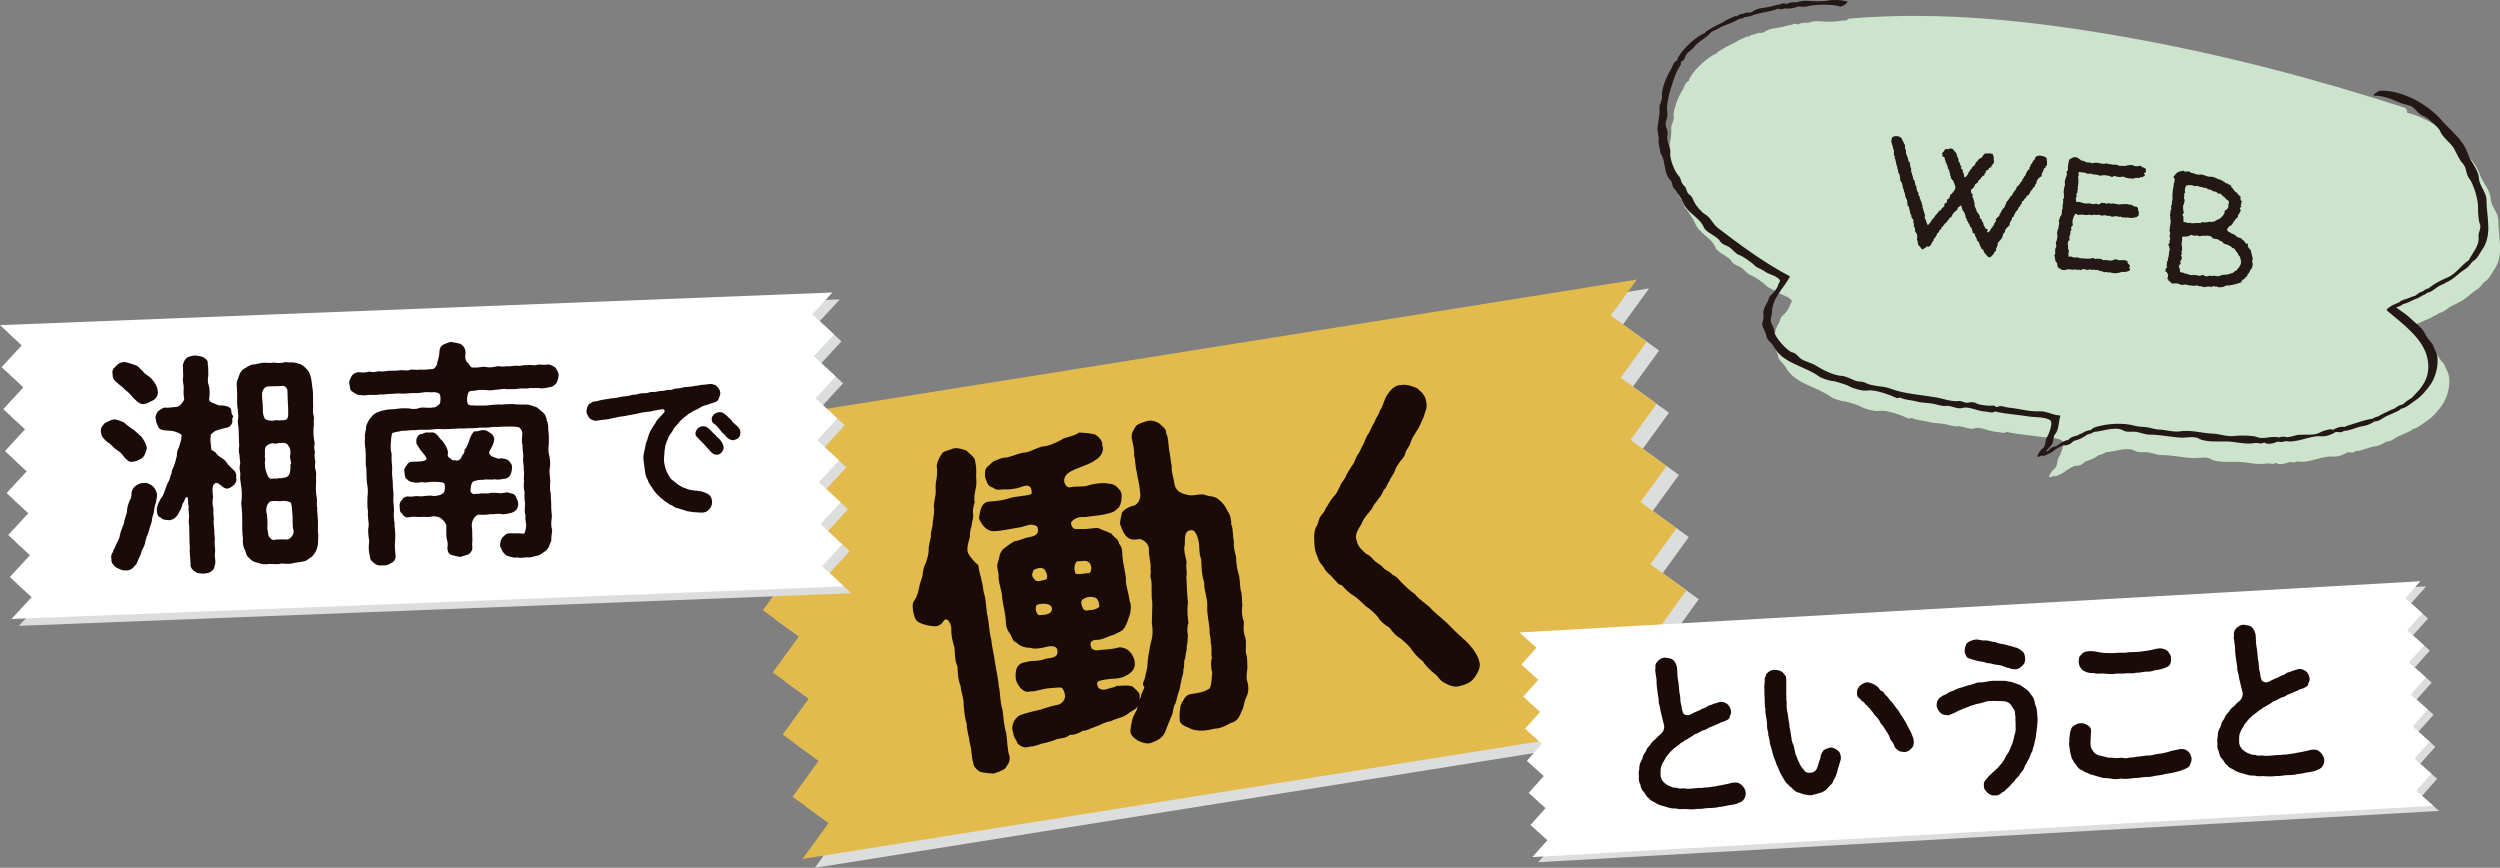 <?xml version="1.0" encoding="UTF-8"?>
<svg id="_レイヤー_2" data-name="レイヤー 2" xmlns="http://www.w3.org/2000/svg" viewBox="0 0 469.82 163.09">
  <rect x="0" y="0" width="469.82" height="163.09" fill="#808080" stroke="none"/>
  <defs>
    <style>
      .cls-1 {
        fill: #231815;
      }

      .cls-2 {
        fill: #cce4cb;
      }

      .cls-3 {
        fill: #fff;
      }

      .cls-4 {
        fill: #dcdddd;
      }

      .cls-5 {
        fill: #e3bb4d;
      }

      .cls-6 {
        fill: #1a0b08;
      }
    </style>
  </defs>
  <g id="_レイヤー_1-2" data-name="レイヤー 1">
    <g>
      <polygon class="cls-4" points="140.07 81.31 146.84 86.22 141.93 92.99 148.71 97.9 143.8 104.67 150.57 109.58 145.66 116.36 152.44 121.26 147.53 128.04 154.3 132.95 149.39 139.72 156.17 144.63 151.26 151.41 158.03 156.32 153.12 163.09 158.97 162.16 317.12 136.92 322.97 135.98 316.19 131.07 321.1 124.3 314.33 119.39 319.24 112.62 312.46 107.71 317.37 100.93 310.6 96.02 315.51 89.25 308.73 84.34 313.64 77.57 306.87 72.66 311.78 65.88 305 60.97 309.91 54.2 140.07 81.31"/>
      <polygon class="cls-5" points="137.76 79.63 144.54 84.54 139.63 91.32 146.4 96.23 141.49 103 148.27 107.91 143.36 114.68 150.13 119.59 145.22 126.37 152 131.28 147.09 138.05 153.86 142.96 148.95 149.74 155.73 154.65 150.82 161.42 156.66 160.49 314.82 135.25 320.66 134.31 313.89 129.4 318.8 122.63 312.02 117.72 316.93 110.94 310.16 106.04 315.07 99.26 308.29 94.35 313.2 87.58 306.43 82.67 311.34 75.89 304.56 70.98 309.47 64.21 302.7 59.3 307.61 52.53 137.76 79.63"/>
      <path class="cls-6" d="M278.03,124.37c-.33-1.21-1.02-2.22-1.74-3.04-.74-.88-1.72-1.65-2.43-2.33-.93-.85-1.83-1.9-2.59-2.5-1-.9-1.68-1.39-2.64-2.43-.71-.68-2.1-1.52-2.71-2.42-1.11-.75-1.59-1.27-2.7-2.35-.42-.53-.82-.99-1.6-1.33-.29-.55-1.24-.73-1.66-1.26-.5-.65-1.12-.81-1.59-1.27-.39-.34-.83-1.06-1.61-1.34-.85-.79-1.62-1.4-1.79-2.5-.51-1.11.37-2.25.89-3.13.41-1.19,1.5-2.23,1.99-2.9.13-.42.51-.94,1.12-1.7.22-.3.73-.85,1.1-1.83.64-.57.51-.94,1.11-1.77.01-.33.85-1.33.97-1.81.11-.55.76-1.45,1.03-1.82.56-.62.85-.93,1.03-1.82.25-.5.71-.97.96-1.88.22-.7.72-1.31.97-1.81.55-.69.72-1.31,1.36-2.67.34-1.18.79-1.72.52-3-.18-1.1-.66-1.62-1.73-2.51-.71-.28-1.92-.82-2.94-.59-1.14-.08-2.17.94-2.89,2.25-.55,1.15-.62,1.95-1.18,2.57-.04.6-.72,1.31-.93,2.07-.48.74-.81,1.59-1.06,2.09-.66.83-.8,1.65-1.06,2.09-.41.73-.63,1.43-1.07,2.03-.49.68-.56,1.48-1.07,2.03-.47.8-1.01,1.55-1.14,1.97-.23.63-1.03,1.42-1.14,1.97-.52.88-.52,1.28-1.22,1.92-.84.99-1.1,1.83-1.5,2.23-.2.83-.65.9-1.06,1.69-.35.72-.27,1.24-.71,1.77-.52,1.28-.35,2.38-.25,3.82.1,1.04.42,1.39.69,2.21.18.7.94,1.31,1.15,1.81.47.85,1.1,1.08,1.53,1.68.69.62.86,1.25,1.75,1.44.49.58,1.44,1.56,2.24,1.96.59.37,1.45,1.22,2.24,1.96.66.42,1.51,1.15,2.23,1.96.48.92,1.53,1.68,2.18,2.04.83,1.06,1.25,1.59,2.19,2.1.62.56,1.53,1.28,2.06,2.12.76,1.01,1.08,1.35,2.06,2.12.63,1.03,1.46,1.69,2.08,2.25.89.59,1.1,1.48,2.09,1.85.74.48,1.93.89,2.8.55,1.28-.27,2.19-.81,2.73-1.56.76-1.05,1.24-2.19.91-3M203.53,114.39c-.32-.74-.57-1.5.04-1.8.48-.34,1.23-.59,2.21-.29.56.18.82,1,.81,1.73-.64.57-1.36.61-1.82.62-.64.17-.98.09-1.24-.27M195.17,115.59c-.7-.62-.59-1.63-.31-1.94.57-.16,1.22-.26,1.77-.15.54.05.99.37,1.04.7.18,1.1-.9,1.4-2.5,1.39M196.43,108.96c-.78.12-1.64.53-2-.08-.87-.86-.25-1.15-.27-1.68.83-.6,1.9-.57,2.16-.15.62.96.62,1.82.11,1.9M202.44,105.48c.87.06,1.67-.33,2.23.24.61.5.5,1.91-.08,2-.41-.07-1.41.29-2.43.12-.39-.8-.31-1.94.28-2.37M231.37,98.61c.07-.81-.18-1.96-.67-2.54-.31-.68-.69-1.42-1.6-2.13-.87-.85-1.94-.55-2.81-1.01-1.28-.13-1.99.38-3.24.05-.76-.21-1.79-.44-2.25-1.63-.28-1.75-.67-2.54-.6-3.75-.2-.83-.29-2.21-.5-3.1-.13-.84-.11-2.37-.56-3.09.17-.62-.59-1.23-1.36-1.9-.73-.41-1.62-.6-2.31-.36-1.13.38-1.77.55-2.08,1.06-.47.8-.76,1.05-.71,2.17.2.83.54,2.17.45,3.24.29,1.01.16,1.83.5,3.1.11,1.11.52,2.04.61,3.81.27.88-.27,2.49-1.51,2.56-1,.36-1.6.78-1.91,1.3-.13.88-.37,1.45-.33,2.11.32.74.5,1.44,1,2.09.41.46.89.98,2.31.76.74-.32,2.25.83,2.11,1.98-.03,1.46.51,2.77.29,3.47.22.96-.22,1.49.15,2.16.18,1.56-.04,3.06.19,4.08.05,1.12-.08,2.8-.08,4.06.27,1.68.14,2.56-.28,4.09-.22,1.1-.51,2.6-.56,4-.12.88-.34,1.58-.41,1.99-.08.74-.78,1.32-.16,1.88,0,.46-.75,1.51-.63,1.89-.16.23-.21.36-.31.58.08-.34.1-.61.07-.81.11-.55-.85-1.19-1.33-1.71-.98-.31-1.55-.15-3.07-.11-.4.4-.7.18-1.82.62-.56.22-1.65.06-1.69-.66-.32-.75.11-.95,1.54-1.17s2.51-.07,3.49-.56c1.3-.6,2.29-1.43,1.88-3.15-.37-1.07-1.09-2.28-2.76-2.34-1.14.31-1.93.37-3.5.49-.66.04-.95.28-1.76-.25-.31-.68-.5-1.45.73-1.64,1.15.15,2.59-.81,3.43-.94.72-.45,1.63-.59,2.09-1.46.36-.65.59-1.29.94-2.4.18-.56.3-1.84-.07-2.51-.06-1.19-.82-3.05-.68-4.27-.11-1.11-.6-2.95-.68-4.27,0-.86-.06-1.65-.62-2.22-.08-.92-1.06-1.22-1.43-1.89-1.07-.49-1.7-.66-2.49-1.06-1-.04-1.55.25-3.28.19-.6-.04-1.03.16-1.49-.23-.28-.48-.54-.91-.08-1.31.52-.48,1.26-.8,2.28-.69,2.27-.3,3.33-.33,4.78-.76,1.01-.29,1.27-.73,1.74-1.14.31-.58.47-1.2.46-2.13.03-.67-.32-1.14-1.08-1.82-.82-.53-1.12-.35-2.01-.54-.6-.04-2.37.11-3.18.44-.81.33-2.17.08-3.46.35-.7.18-1.3-1.12-1-1.7.25-.9.98-1.35,3.73-2.38,1-.36,1.55-.65,2.5-1.33.53-.42,1.3-1.4.86-2.52.1-.61-.42-1.39-1.31-1.98-.84-.26-2.04-.34-3.04-.38-1.25.86-2.6.75-3.42,1.41-1.22.66-2.21,1.08-3.32,1.19-1.16.19-2.48,1.06-3.33,1.13-1.06.04-2.03.59-3.43.94-.8,0-1.49.24-1.97.51-.78.12-1.13.78-1.73,1.2-.63.63-.48,1.14-.48,2,.39.8.34,1.74,1.58,2,.55.51.99.37,1.9.29.74.08,2.31-.04,3.37-.47,1.25-.46,1.94-.31,1.92,1.22,0,.46-3.3.53-4.22.94-1.13.38-2.5.53-3.81.61-1.5.17-1.7,1.8-1.88,3.15.37,1.07,1.46,2.49,2.77,2.41,1.26,0,2.66-.36,5.12-.75,1.15-.25,1.86-.83,3.02-.15.32.75.41,1.72-1.34,2-1.16.19-2.01.72-2.92.8-.85.47-1.49,1.03-2.09,1.46-.85.93-.63,1.43-.95,2.34-.38.92-.03,1.46.08,2.57-.13,1.28.69,3.07.68,4.27.15,1.37.62,3.08.68,4.27-.04,1,.3,1.87.62,2.22.59.77.53,1.64,1.36,1.9.65.76,1.95,1.02,2.54.99.7.22,1.62.21,3.02-.15.82-.26,2.01-.26,2.14.52.18,1.1-.29,1.5-2.06,1.65-1.88.7-2.62.22-3.87.68-1.82.22-2,1.58-1.89,3.08.19,1.16,1.39,2.89,2.77,2.41,1.07.09,1.84-.49,3.88-.62,1.12-.05,2.07-.33,2.23.24.46.79.79,2.06-.74,2.84-1.8.35-2.79.78-3.49.96-1.66.4-3.9.89-4.29,1.35-.88.74-1.25,2.12-.87,2.86.12,1.17.71,1.54.89,2.24.75.54,1.2.87,2.39.48.87.06,1.77-.55,2.62-.62.7-.18,1.78-.48,2.4-.78.91-.14,1.76-.21,2.39-.78.68.09,1.86-.36,2.46-.79.68.09,1.2-.39,2.21-.69,1.2-.39,1.9-.97,3.07-1.09.91-.54,1.9-.57,2.92-1.2.76-.65,1.15-.71,1.67-1.13.17-.16.35-.32.43-.6-.03.21-.12.48-.15.69-.29.64-.63,1.03-.89,1.93-.16.62-.26,1.3-.35,1.98-.1,1.01.78,1.53,1.38,1.97.43.2,1.58.74,2.39.48,1.25-.47,2.24-.89,2.73-2.03.42-1.13.8-2.05,1.28-3.19.31-.58.21-1.62.65-2.16.33-.85.4-1.66.6-2.08.33-.85.3-1.44.52-2.14.03-.67.54-1.61.38-2.18.35-.72-.04-1.52.38-2.18,0-.8.4-1.65.25-2.16.19-.49.21-1.62.24-2.23-.14-.44-.18-1.56.11-2.2-.11-1.11-.34-2.13-.09-3.9-.2-1.23-.2-3.35-.31-4.86.22-.7-.13-1.64.02-2.39.14-.75-.7-2.34-.31-3.59.05-1.33-.16-2.69,1.29-2.73.93-.01,1.4,2.1,1.42,3.09.04,1.05.11,1.9.37,2.33.09,1.78.07,2.91.57,4.42-.05,1.8.64,2.75.57,4.42-.06,1.67.3,2.74.44,4.44-.1,1.01.34,1.74.19,2.42.34.87.02,2.18.25,2.81-.22.7-.26,1.7.05,2.78-.14,1.21-.02,1.92-.45,2.99-1.07.77-1.86.83-3.73,1.13-1.08.31-1.08,1.1-1.54,1.57-.39.86-.32,1.31-.42,2.32.07.85-.18,1.35.63,1.89.23.16,1.3.65,1.79.84,1.6.47,3,.12,4.28-.15.99-.03,1.91-.5,2.94-1.07,1.15-.25,1.62-1.05,2.08-2.32.42-.66.35-1.58.8-2.45.4-.79.53-1.68.29-2.76-.35-.94-.18-1.56-.05-2.78-.02-.53,0-2.05-.21-2.55-.26-.82.1-1.87-.16-3.09-.46-1.19-.34-2.13-.29-3.07-.32-.74-.49-1.84-.29-3.07-.11-.71.02-1.93-.34-2.99-.17-1.03-.09-2.24-.42-3.05-.28-.95-.42-2.19-.42-3.05-.32-1.21-.52-2.04-.42-3.05-.24-.69-.09-2.24-.48-3.04M183.39,91.62c.25-.9-.03-1.85.07-2.86.06-.87-.15-1.77-.21-2.15-.05-.72-1.08-1.35-1.63-1.93-.91-.32-1.69-.59-2.52-.39-.8.39-1.92.44-2.15,1.07-.6.83-.76,1.45-.92,2.14.18,1.1.06,2.04-.18,3.41-.09.68.11,1.51-.09,2.33-.16,1.09-.37,1.85-.21,2.42.02.53-.09,1.54-.26,2.49.03.99-.49,1.93-.32,2.57-.05.54-.51,1.8-.45,2.59.03.99-.41,1.99-.53,2.47-.32.51-.56,1.48-.62,2.35-.16.69-.45,1.33-.6,2.08-.15.75-.32,1.71-.91,2.6-.5.61-.33,1.25-.26,2.1.26,1.22.49,1.84,1.34,2.17.72.35,1.81.57,2.55.59.42.13,1.38-.09,1.94-1.11.23-.24.5-.21.73.02.23.23.5.65.61,1.36-.05,1.33.21,2.55.61,3.81.12,1.57.03,2.25.57,3.56,0,1.26.17,2.76.58,3.62.05,1.12.6,2.09.57,3.56.11,1.51.29,2.67.58,3.62-.05.94.39,2.06.56,3.49.42,1.39.31,2.8.65,3.67-.03.67.62,1.42,1.42,1.83.61.1,1.63.27,2.43.27.69-.24,1.7-.54,2.22-1.02.31-.58.9-1.01.78-2.18-.45-1.12-.43-3.11-.65-4.47-.37-1.07-.49-2.64-.69-4.33-.52-1.57-.38-3.19-.7-4.4-.07-1.25-.48-3.04-.7-4.4-.13-1.24-.62-3.08-.69-4.33-.41-1.33-.43-3.11-.7-4.39-.33-1.21-.25-3.21-.7-4.4-.14-.44-.17-1.5-.44-2.32-.02-.53-.56-1.83-.59-2.89-.99-.84-2.22-2.3-2.06-2.92-.07-.85.31-1.77.47-2.46-.09-.58.13-1.68.33-2.11,0-.8.42-1.53.25-2.16-.05-.72-.04-1.06.31-2.24-.17-.64-.04-1.52.22-2.75"/>
    </g>
    <g>
      <polygon class="cls-4" points="1.4 62.39 5.49 66.18 1.7 70.28 5.8 74.07 2.01 78.17 6.11 81.96 2.32 86.06 6.42 89.85 2.63 93.95 6.73 97.74 2.94 101.83 7.04 105.62 3.25 109.72 7.35 113.51 3.56 117.61 7.5 117.46 156.05 111.64 159.99 111.48 155.89 107.69 159.68 103.59 155.58 99.8 159.37 95.7 155.27 91.91 159.06 87.82 154.96 84.03 158.75 79.93 154.65 76.14 158.44 72.04 154.35 68.25 158.13 64.15 154.04 60.36 157.83 56.26 1.4 62.39"/>
      <polygon class="cls-3" points="0 61.1 4.1 64.89 .31 68.99 4.41 72.78 .62 76.88 4.72 80.67 .93 84.77 5.03 88.56 1.24 92.66 5.34 96.45 1.55 100.54 5.64 104.33 1.85 108.43 5.95 112.22 2.16 116.32 6.11 116.17 154.65 110.35 158.59 110.19 154.5 106.4 158.28 102.3 154.19 98.51 157.98 94.41 153.88 90.62 157.67 86.53 153.57 82.74 157.36 78.64 153.26 74.85 157.05 70.75 152.95 66.96 156.74 62.86 152.64 59.07 156.43 54.97 0 61.1"/>
      <path class="cls-6" d="M135.4,82.76c-.37-.5-.7-.64-1-1.05-.36-.24-.63-.65-1.03-1.01-.33-.31-.76-.67-1.33-.59-.29-.02-.57.15-.94.42-.12.16-.42.59-.41.91.02.45.18.57.41.81.5.52.76.77,1.2,1.23.33.34.84.96,1.14,1.26.33.4.73.74,1.27.72.38-.01.63-.15.91-.45.15-.17.39-.56.38-.94-.01-.32-.33-1.01-.59-1.32M139.15,81.4c-.02-.61-.16-.86-.63-1.35-.46-.37-.86-.67-1.03-1.05-.23-.18-.63-.65-1.03-.98-.3-.28-.83-.67-1.36-.55-.41.05-.6.18-.94.39-.27.36-.43.53-.41.91s.09.63.38.82c.52.33.79.7,1.16,1.17.33.37.41.59.63.68.2.18.37.4.7.77.33.24.66.52,1.2.53.28-.11.6-.15.94-.42.18-.26.4-.43.38-.91M133.25,93c-.39-.3-.85-.48-1.3-.62-.68-.1-.97-.19-1.54-.2-.48-.08-1.19-.18-1.58-.42-.58-.1-.88-.41-1.47-.74-.39-.3-.66-.58-1.06-.85-.29-.18-.61-.77-.78-1.09-.17-.31-.35-.66-.49-1.2-.08-.35-.26-.88-.25-1.43.01-.51.03-.8.08-1.15-.02-.54.09-.9.14-1.22-.07-.29.2-.62.31-1.16.18-.2.2-.65.5-1.1.33-.49.61-.79.87-1.38.3-.39.71-.73,1.1-1.26.4-.46.89-.83,1.33-1.14.34-.4.81-.48,1.34-.88.57-.18,1-.49,1.5-.79.5-.18,1.04-.33,1.99-.65.38-.11.88-.26,1.06-.65.15-.29.38-.94.37-1.2-.02-.54-.29-.88-.66-1.28-.27-.31-.98-.47-1.39-.42-.57.09-.89.13-1.37.15-.29.01-.98.23-1.27.18-.63.18-.79.1-1.33.21-.57.05-.83,0-1.24.18-.54.12-1.02.1-1.4.18-.34.24-.92.23-1.4.21-.34.2-.95.17-1.36.21-.57.09-.92.23-1.37.18-.48-.05-1.01.3-1.36.21-.61.06-1.09.01-1.4.21-.38.11-.83.03-1.36.21-.44.15-.85.19-1.4.21-.63.12-1.45.34-2.06.34-.61.06-1.27.24-2.09.34-.54.18-.88.26-1.39.28-.44.18-.5.34-.75.41-.37.3-.51.88-.55,1.39-.05.42.26.85.53,1.29.23.25.69.48,1.23.53.76-.13,1.43-.22,1.97-.27.48.01,1.11-.27,1.49-.28.38-.08,1.04-.27,1.49-.28.41-.02.92-.19,1.52-.28.57-.12.92-.13,1.49-.28.57-.18,1.11-.23,1.49-.28.54-.05.89-.07,1.49-.25.22-.04.57-.09.89-.16.57-.12.92-.16,1.02.02.17.31.02.51-.23.71-.24.3-.37.4-.49.53-.4.49-.65.63-.79.96-.21.46-.39.56-.66,1.05-.33.52-.54.88-.77,1.5-.14.58-.31,1.1-.54,1.62-.04.51-.22,1.03-.32,1.64-.11.48-.18,1.09-.06,1.69.08.48.18,1.27.23,1.78.05.51.21,1.24.54,1.67.12.6.55,1.06.86,1.56.21.37.68,1.03,1.14,1.39.33.37.37.37.83.73.3.37.49.36.89.64.2.28.65.39.95.54.23.18.66.49,1.01.47.39.18.77.23,1.07.34.32.12.78.29,1.06.28.61.13,1.44.17,2.21.2.42.05,1.05-.07,1.48-.57.34-.36.58-.72.58-1.49-.02-.57-.27-1.04-.56-1.29M95.79,96.46c1-.21,1.67-.77,1.59-1.94-.11-.65-.34-.9-.53-1.33-.24-.47-.8-.4-1.25-.61-.62-.15-1.39.27-1.88.07-.79-.01-1.4-.12-1.83.07-.43.06-1.05-.09-2.18.09-.4-.07-.82.29-1.28-.39-.01-.35.03-1.53.45-1.9.51-.24,1.34-.4,1.78-.33.91-.21,1.75.06,2.22-.13.57.15,1.23.04,1.75-.07,1.09,0,1.46-.76,1.59-1.94.06-.7-.12-.87-.54-1.38-.37-.42-.8-.45-1.51-.55-.65.24-1.23-.22-1.76-.37-.58-.41-.56-.81-.35-1.08.53-.89.85-1.69.83-2.26-.2-.69-.43-.9-.92-1.14-.54-.46-1.02-.48-1.5-.42-.48.11-.82.29-1.22.18-.43.19-.67.72-.99,1.48-.19.66-.51,1.59-.97,2.05.07.65-.36.84-.44,1.07-.24.58-.4.8-.92.95-.75-.23-.74.16-1.24-.39-.36-.16-.72-.5-.48-1.07-.13-1.09-.72-1.76-1.1-2.32-.54-.37-.69-.89-1.14-1.22-.63-.54-1.01-.22-1.54-.29-.49-.16-.91.3-1.52.32-.47.28-.79.99-.64,1.42-.16.31.25.69.62,1.33.19.43.82.88,1.25,1.7.09.17.01.35-.24.45-.39.19-1.17.26-2.26.26-.7-.06-1.04.3-1.2.66-.46.59-.54.76-.43,1.33.11.65.04,1.09.53,1.33.19.34.76.54,1.29.56.44.16,1.05,0,1.57-.06.53.24,1.39-.1,2.05-.04.74.01,2.1.05,2.07.36.14.3.19,1.48-.28,1.8-.34.36-1.64.63-2.17.43-.92-.05-1.87.25-2.44.1-.83-.05-1.3.18-1.88.07-.31-.12-1.08.22-1.2.66-.43.28-.53,1.03-.43,1.33.03.65,0,.92.53,1.33.24.51.82.71,1.29.56.43-.1,1.13-.09,1.88-.03.87-.12,1.53.11,2.44-.1.43-.1,1.53.07,1.9.62.45.29.88,1.15.71,1.46,0,.87-.02,1.62.09,2.18.2.52.22,1.17.11,1.66.08.83.26,1.13.84,1.32.44.16,1.19.3,1.59.37.47-.19,1.12-.31,1.55-.5.25-.19.76-.56.73-1.38-.16-.65.09-1.18-.02-1.66-.03-.79.03-1.4-.09-2.18-.08-.91.36-1.85,1.18-2.23,1.05.05,1.75.02,2.22-.09.53.07,1.13-.09,1.83-.07.79.19,1.27.04,1.87-.12M104.37,69.08c-.4-.2-.63-.54-1.42-.6-.65.2-1.49-.07-2.01.08-.73.25-1.1-.13-1.92.08-.88-.1-1.13.22-1.92.08-.7-.02-1.22.22-1.92.08-.73.25-1.49-.12-1.96.08-.78.16-1.3.23-1.92.08-.62-.15-1.43.23-2.36.09-.34.14-.48-.11-.95-.79-.49-.29-.65-1.07-.51-1.86.05-.88-.36-1.38-.9-1.76-.58-.2-1.32-.25-1.68-.37-.61-.02-1.04.3-1.6.5-.6.37-.71.77-.76,1.82-.1.79-.35,1.24-.41,1.9-.24.45-.45.8-.84.86-1,.08-1.83.2-2.36.09-.52.19-1.49-.12-1.92.08-.56.24-1.36-.03-1.88.07-.78.12-1.26.05-1.92.08-.79.03-1.3.27-1.92.08-.61.11-1.21.27-1.92.08-.82.25-1.22.18-1.96.12-.39.02-.91.12-1.33.71-.12.35-.62.99-.42,1.5.11.56.09,1.22.54,1.42.45.33.99.7,1.38.65.79.14,1.27.04,1.96-.03.53.02,1.27.08,1.92-.08.62.11,1.39-.14,1.92-.08.44-.02,1.31-.14,1.92-.08.48.07,1.13-.04,1.88-.07.78-.07,1.23.04,1.92-.08.78-.16,1.44-.14,1.92-.08,1-.13,1.62.2,1.68.46.16.65.05,1.27-.02,1.66-.29.36-1.1.87-1.28.71-1.08.22-1.75-.11-2.53.1-.51.24-1.39.27-2.09.08-.7-.02-1.44-.03-2.05.08-1.04.17-1.57.02-2.57.28-1.04.26-1.65.41-2.31,1.18-.67.72-.91,1.43-1.06,1.92.03.74-.37,1.59-.18,2.15-.18,1.06.12,1.88.11,2.79.08,1.05-.09,2.06.11,2.75.07.74.03,1.88.11,2.75.22,1.13.25,1.78.11,2.79-.01.74-.06,1.79.11,2.75-.13,1.01.21,2,.11,2.79-.19.75-.02,1.75.11,2.75-.13,1.05-.14,1.97.15,2.83-.06.7.57,1.11.84,1.32.32.34.94.49,1.63.37.57.06.92-.04,1.6-.5.52-.11.84-.91.73-1.38-.07-.74-.2-1.7-.07-2.8.05-1.05.01-1.88-.11-2.7.06-.79-.28-1.65-.11-2.71.05-1.05-.2-1.74-.11-2.71.1-.75-.15-1.57-.11-2.7-.09-1.09-.2-1.87-.11-2.71-.08-.87-.16-1.79-.11-2.71-.2-.65-.24-1.56-.1-2.66-.02-.44.1-.7.17-1.19.29-.32,1.34-.31,1.82-.51.66.06,1.74-.2,2.53-.1.95-.21,1.92-.03,2.57-.1.96-.04,1.65-.24,2.57-.1.83.01,1.88-.07,2.57-.1.87-.08,1.57.02,2.62-.1.79.1,1.74-.16,2.58-.1.83.1,1.87-.25,2.57-.1.78-.12,1.79-.07,2.53-.1.61.02,1.4.03,1.63.24.23.3.54.5.49,1.29-.06.75-.16,1.36.08,2.14-.11.57.19,1.43.09,2.18-.09.92.19,1.61.09,2.18.2.73-.07,1.66.09,2.18-.11.57-.12,1.32.09,2.18-.09.92.02,1.62.09,2.18-.05.96-.16,1.41.09,2.18-.18.88.23,1.35.08,2.14-.18.93-.12,1.4-.87,1.21-.48-.07-1,0-2.27-.04-.74.03-.94.56-1.32.8-.33.54-.4.89-.42,1.5.16.65.63,1.55,1.3,1.92.48.11,1.24.48,1.89.32.79.14,1.14.04,1.92-.03.62.15,1.39-.23,1.82-.29.44.03,1.16-.61,1.67-.94.72-.64.61-1.07,1.02-1.83.02-.61.04-1.18.18-2.02-.2-.65-.23-1.35-.09-2.31.1-.7-.15-1.52-.09-2.36.01-.74-.11-1.61-.09-2.31-.24-.65-.11-1.57-.09-2.36-.03-.74-.24-1.61-.09-2.31.1-.7.12-1.45-.09-2.36-.25-.82-.18-1.39-.09-2.31-.02-.57.06-1.75-.09-2.36-.07-.65.09-1.1-.29-1.95-.11-.7-.31-1.26-.98-1.71-.36-.29-.73-.76-1.12-.83-.35-.12-.75-.28-1.33-.43-1.18-.08-2.01.04-2.8-.11-.61.02-1.4-.03-2.18.09-.79-.06-1.7.07-2.23.09-.91.17-1.57.06-2.66.1-.83-.1-1.31.14-1.59-.46-.2-.65-.09-1.26.14-1.93.24-.62,1.13-.26,1.34-.44.95-.21,1.66-.07,2.14-.08.75.15,1.18-.05,1.92-.08.83-.08,1.26-.22,1.96-.08.52-.11,1.1.09,1.92-.08.69-.16,1.09,0,1.92-.08.52-.15,1.09,0,1.92-.08.62.15,1.18.08,2.01-.12.78-.07,1.03-.39,1.37-.71.25-.4.4-.85.47-1.5.07-.57-.39-1.08-.58-1.51M55.08,100.38c-.16.31-.32.71-.97,1-.74.03-1.75-.11-2.79.11-.31-.16-.76-.41-.91-1.01.03-.44-.26-1.08-.15-1.61.06-.75-.06-1.48-.09-2.23-.19-.3-.23-1.52.27-2.06.24-.62,1.38-.4,2.17-.39.69-.11,1.35-.1,2.02.23.24.51.28,1.47.3,2.04.12.83.02,1.62.09,2.27-.06.66.35,1.08.06,1.66M28.68,91.32c-.49-.33-1.12-.7-1.73-.54-.66-.06-1.21.35-1.46.54-.55.37-.63.77-.78,1.3.02.44-.05,1.05-.34,1.46-.28.62-.55,1.51-.52,2.21-.27.88-.55,1.64-.57,2.16-.4.85-.64,1.6-.75,2.13-.1.79-.6,1.42-.84,2.04-.07.4-.37.54-.48,1.15-.42.54-.35,1.06-.26,1.28-.11.66.35,1.17.85,1.58.44.2,1.16.65,1.68.55.71.15,1.39-.23,1.8-.81.51-.37.57-1.03.98-1.79.29-.45.26-1.06.52-1.33.16-.4.49-.94.51-1.37.15-.53.14-.84.47-1.42.12-.31.31-1.02.42-1.41.12-.35.44-1.15.38-1.46.06-.57.35-1.02.38-1.5.03-.35.06-.83.33-1.54.14-.75.26-1.19.24-1.67-.21-.82-.39-1.12-.85-1.54M54.57,87.28c.06.39.02,1.66-.31,2.02-.33.49-.86.43-1.42.58-.96-.09-.82.21-1.13.04-.7-.02-.91.3-1.37-.43-.24-.56-.63-1.64-.52-2.03-.16-.78.17-1.19-.06-1.53.11-.57-.16-1.83.35-2.16.38-.28.9-.56,1.34-.44.66.19.78-.21,1.13-.04.43-.1,1.35-.18,1.59.46.45.42.49,1.38.34,2,0,.96.4,1.3.06,1.53M21.85,84.5c.62.33,1.17.87,1.54,1.47.55.55.91,1.01,1.78.76.48-.02,1.34-.45,1.72-.81.33-.36.57-1.07.72-1.73-.16-.78-.49-1.38-1.05-2.14-.63-.46-1.14-1.18-1.81-1.5-.27-.16-.95-.71-1.53-1.21-.4-.16-1.2-.52-1.81-.54-.56.11-1.08.39-1.72.72-.5.5-.84.95-.72,1.65.08.83.4,1.21,1.26,1.96.71.36,1.04.96,1.63,1.38M50.19,72.64c1.09-.09,1.7-.02,2.79-.11.56-.11,1.02.4,1.04.92.04,1.05.04,2.05.14,3.45-.02.66.05,1.35-.11,1.62-.19.66-1.17.35-1.64.5-.66-.15-.79.03-1.13.04-.61.02-1.27-.08-1.55-.42-.24-.51-.4-1.25-.32-1.56-.02-1.75-.26-2.31-.13-3.4.32-.89.66-.9.92-1.04M58.92,78.07c-.1-.43-.13-1-.07-1.75-.08-.96.09-2.23-.14-3.45-.12-.83-.14-1.35-.29-1.96-.21-.82-.49-1.34-.94-1.71-.55-.59-1.08-.87-1.79-.98-.84-.23-1.4-.03-2.02-.18-.91.25-1.43.19-2.27.09-.73.2-1.66-.07-2.22.09-.48.02-1.17.31-1.82.29-.69.25-1.2.62-1.67.9-.72.68-.7,1.12-1.02,1.88-.32.71-.13,1.27-.13,2.15.09,1.26-.08,2.54.14,3.45-.02.57.17,1.04.07,1.75-.11.62-.05,1.01.07,1.7.08,1,.05,2.36.14,3.49-.11.44-.13,1.14.07,1.75-.06.75.22,1.04.07,1.75-.19.79.04,1.05.07,1.75-.1.79,0,1.31.07,1.7.23,1.39.26,2.26.14,3.49-.16.49.13,1,.07,1.75.11.7.04,1.05.07,1.7,0,1.01-.04,2.28.14,3.49-.1.79.06,1.53.25,1.91.38.68.32,1.39.94,1.75.42.6,1.3.87,1.78.93.49.24,1.19.3,2.06.18.61-.02,1.45.16,2.22-.09.79.06,1.58.16,2.27-.09.61-.11,1.35-.18,1.82-.29.65-.03.98-.56,1.67-.94.29-.36.84-.95.98-1.87.2-.44.08-1.31.18-2.06-.22-1.08.05-2.19-.14-3.49.03-.44-.14-1.26-.07-1.7-.15-.47,0-1.27-.07-1.75-.27-1.3-.18-2.4-.14-3.49-.1-.39.12-1.32-.07-1.7-.2-.69-.18-1.26-.07-1.75-.1-.39-.27-1.3-.07-1.75-.15-.56-.21-.95-.07-1.75-.22-1.04-.31-2.22-.14-3.49-.11-.61.12-1.32-.07-1.7M22.42,72.29c.45.37.81.62,1.09.96.49.37.9.75,1.5,1.47.64.63,1.32,1.43,2.23,1.18.48-.06,1.07-.48,1.72-.77.55-.42.83-1.17.68-1.69-.07-.78-.54-1.55-1-2.06-.6-.81-1.35-.91-1.72-1.55-.4-.25-.87-1.06-1.49-1.21-.4-.16-1.2-.39-1.86-.58-.66-.06-1.43.27-1.68.68-.68.55-.88.95-.72,1.6-.1.84.49,1.38,1.26,1.96M43.54,87.98c-.23-.21-.73-.67-.91-1.01-.19-.34-.73-.8-1.04-.92-.41-.38-.8-.45-.95-.88-.32-.42-.89-.49-.95-.75.07-.44-.28-1.43-.09-2.4-.1-.35.16-.49.71-.95.47-.28.91-.3,1.6-.54,1-.13,1.47-.45,1.58-.81.42-.54-.08-.91.38-1.5-.5-.42-.3-.86-.49-1.42-.36-.38-.59-.46-1.64-.63-.56.2-1.15-.26-1.63-.42-.62-.11-.94-.66-.78-.89.09-1.05.11-1.66-.1-2.44-.25-.69-.18-1.13-.08-1.96-.02-.48.02-1.57-.12-2.05.15-.66-.44-1.08-.84-1.28-.53-.24-1.1-.26-1.54-.33-.44.02-1.26.22-1.56.45-.51.46-.54.81-.73,1.34.07.65,0,1.27.08,2.05-.19.79,0,1.31.08,1.96.03.7-.13,1.27.1,2.44-.12.4-.7,1.21-1.3,1.41-1.05.08-1.91.25-2.44.14-.43.15-.86.43-1.24.75-.33.54-.57,1.12-.34,1.46-.02.48.31,1.17.45,1.47.19.43.85.62,1.64.64.88.05,1.27.08,1.94.36.45.2.98.44.77.8,0,.87-.46,1.63-.45,1.98-.25.36-.44.94-.42,1.63-.19.62-.26,1.15-.42,1.55-.23.75-.57,1.07-.55,1.68-.41.76-.22.97-.59,1.6-.37.63-.4.93-.64,1.55-.16.36-.31,1.1-.77,1.56-.33.62-.82,1.43-.79,2.26.07.65.09,1.18.71,1.37.5.55,1.02.4,1.46.51.48.03,1.13-.22,1.38-.58.3-.19.67-.86.82-1.3.3-.27.24-.62.56-1.38.3-.19.31-1.1.74-1.08.31-.01.08,1,.33,1.82-.15.53.14,1.44.04,2.18-.14.88.15,1.61.04,2.14.09,1.26,0,2.01.12,3.19-.09,1.14.13,2.14.13,3.23-.11.62.49,1.29.84,1.41.41.42,1.06.35,1.59.42.52-.11,1.18-.05,1.55-.54.56-.24.49-.81.69-1.47.06-.61-.22-1.26-.04-2.1.05-.88-.18-1.3-.08-2.05.11-.57-.13-1.13-.08-2.05-.08-.87-.19-1.43-.08-2.05-.07-.61-.14-1.35-.08-2.05-.19-.43-.22-1.17-.08-2.05-.21-1.96-.05-2.31.42-2.64.51-.37,1.35.91,2.05,1.01.39.03.83-.12,1.37-.62.34-.19.71-.95.51-1.37.14-.92-.27-1.39-.86-1.85"/>
    </g>
    <g>
      <polygon class="cls-4" points="286.66 119.83 289.84 122.68 287 125.86 290.19 128.7 287.34 131.89 290.53 134.73 287.69 137.92 290.87 140.76 288.03 143.95 291.21 146.79 288.37 149.98 291.56 152.82 288.71 156.01 291.9 158.85 289.06 162.04 292.07 161.86 455.34 152.57 458.35 152.4 455.17 149.56 458.01 146.37 454.82 143.53 457.67 140.34 454.48 137.5 457.33 134.32 454.14 131.47 456.98 128.29 453.8 125.44 456.64 122.26 453.45 119.41 456.3 116.23 453.11 113.39 455.95 110.2 286.66 119.83"/>
      <polygon class="cls-3" points="285.57 118.86 288.76 121.71 285.91 124.89 289.1 127.74 286.26 130.92 289.44 133.77 286.6 136.95 289.79 139.79 286.94 142.98 290.13 145.82 287.29 149.01 290.47 151.85 287.63 155.04 290.82 157.88 287.97 161.07 290.99 160.9 454.25 151.61 457.27 151.44 454.08 148.59 456.93 145.41 453.74 142.56 456.58 139.38 453.4 136.53 456.24 133.35 453.05 130.5 455.9 127.32 452.71 124.48 455.55 121.29 452.37 118.45 455.21 115.26 452.03 112.42 454.87 109.23 285.57 118.86"/>
      <path class="cls-6" d="M436.09,141.41c-.21-.22-.56-.47-.93-.52-.4-.04-.94-.01-1.46.18-.46.09-.89.19-1.52.32-.4.02-1.19.27-1.56.26-.6.1-1.16.2-1.56.16-.49.16-.87.02-1.53.12-.73.08-1.7.2-2.41.04-.6.03-.86.12-1.21-.1-.44-.04-.67.04-1.18-.23-.72-.23-1.03-.54-1.39-.86-.4-.48-.59-.97-.55-1.51.03-.6-.06-1.13.24-1.69.11-.41.58-.97.79-1.48.47-.5.71-.98,1.16-1.3.35-.39.83-.68,1.34-1.08.28-.35.65-.37.9-.65.12-.17.42-.19.81-.48.16-.14.65-.37.91-.55.18-.31.62-.27.97-.52.29-.12.61-.4.94-.46.4-.09.75-.28.98-.46.59-.23,1.14-.47,1.93-.81.49-.3.85-.38,1.11-.43.35-.25.72-.24.9-.72.01-.34.36-.72.27-1.09.01-.37-.26-.99-.58-1.31-.28-.29-.9-.55-1.33-.53-.23.01-.76.21-1.48.42-.32.25-.83.18-.98.39-.42.29-.68.41-1.08.5-.29.25-.85.42-1.07.53-.43.16-.68.34-1.14.57-.55.27-1.2,0-1.35-.29-.2-.52-.25-.79-.31-1.35-.01-.23-.24-.72-.2-1.19-.06-.5-.02-.9-.17-1.23-.11-.83-.09-1.5-.27-2.43-.18-.79-.09-1.67-.21-2.5-.16-.43-.25-.86-.71-1.3-.39-.31-.82-.29-1.43-.42-.54-.04-1.02.23-1.37.58-.51.43-.61.97-.53,1.37-.14.51.05.9.09,1.53.13.49.13,1.16.12,1.5.03.57.13,1.1.18,1.46.02.43.15.96.22,1.46-.07.44.13,1.13.25,1.49.02.33.15.93.28,1.42.09.36.18.79.39,1.58.27.65.02,1.47-.43,1.86-.57.5-.83.72-1.14,1.1-.35.25-.77.65-.88.95-.44.46-.63.7-.78,1.05-.17.48-.37.59-.64,1.11-.04.54-.32.92-.44,1.16-.18.41-.29.79-.26,1.29-.08.31-.17,1.05-.06,1.38-.1.57,0,1.14.26,1.56.07.63.33,1.12.65,1.4.39.45.46.94.97,1.18.19.46.91.62,1.29.9.59.43,1.3.5,1.88.7.68.23,1.13.37,1.96.32.75.26,1.41.02,2.01.12.61.07,1.47.05,1.97-.05.61.07.97-.06,1.83-.14.56-.06,1.51.02,2.2-.22.7,0,1.49-.29,2.12-.35.63-.07,1.39-.25,1.75-.47.53-.16.8-.58.93-.76.18-.41.29-.72.23-1.22-.06-.53-.42-.95-.67-1.27M411.86,142.55c-.1-.5-.22-.96-.61-1.3-.42-.38-.83-.52-1.33-.49-.47.03-.73.14-1.32.24-.3.05-.86.18-1.25.34-.46.09-1.09.3-1.72.33s-1.19.33-1.76.3c-.64,0-1.16.13-1.8.2-.74,0-1.19.27-1.76.17-.53.16-.99.22-1.54.05-.43.06-1.33.14-1.84,0-.77.08-1.15-.17-1.79-.27-.68-.13-1.05-.27-1.4-.52-.28-.22-.5-.61-.69-.93-.19-.32-.17-.66-.19-1.06-.02-.43.07-1.07.11-2.21.04-.54-.21-.82-.67-1.13-.35-.21-.79-.42-1.33-.36-.6.03-.82.25-1.18.43-.42.23-.54.53-.68,1.04-.15.38-.14,1.01-.23,1.32.06.53-.08.87-.03,1.27.15.86.11,1.27.35,1.99.05.27.18.76.42.95.02.33.37.58.55.84.26.45.62.87,1.2,1.04.46.41,1.03.44,1.41.72.58.17,1.32.33,1.87.53.65.26,1.11.14,1.95.26.58.17,1.35.16,1.98.02.71.09,1.18.07,1.94-.04.53-.03.96-.12,1.53-.12.5-.09.99-.16,1.5-.15.37.05,1-.12,1.53-.22.53-.1.93-.09,1.52-.25.72-.21,1.2-.17,2.15-.42.3-.08.76-.21,1.12-.3.35-.25.76-.21.98-.42.29-.15.62-.3.76-.75.14-.44.26-.65.24-1.08M390.98,125.47c.18.19.51.71.81.69.38.21.79.36,1.62.31.75.26,1.51.01,2.25.14.71.09,1.71.07,2.27-.03.57.03,1.17.03,1.7-.06.6-.03,1.31.09,1.8-.1.67.06,1.23-.17,1.83-.2.47.04,1.2-.03,1.66-.26.6-.03,1.56-.26,2.11-.52.69-.21,1.06-.76.94-1.76.11-.51-.35-.88-.54-1.27-.35-.35-.66-.43-1.27-.56-.74-.06-1.49.25-2.19.36-.67.07-1.39.25-2.29.3-.63.07-1.44-.02-2.3.16-.87-.05-1.64.03-2.37.07-.74,0-1.64,0-2.35-.13-.68-.13-1.49-.35-2.35-.2-.63.07-.89.22-1.23.67-.45.36-.42.83-.42,1.4.02.43.18.79.33,1.02M382.86,134.43c-.05-.3-.02-.9-.14-1.3-.05-.33-.34-.72-.34-1.25-.08-.23-.25-.89-.53-1.14-.28-.28-.37-.65-.83-1.02-.32-.32-1.04-.71-1.39-.99-.65-.26-.95-.28-1.61-.58-.57,0-1.09-.27-1.65-.21-.67,0-1.04,0-1.71,0-.84-.02-1.56.29-2.43.31-.44-.07-.83.08-1.22.24-.59.23-.86.22-1.25.34-.46.13-.92.32-1.22.4-.4.06-.69.21-1.18.43-.39.29-.96.26-1.14.5-.45.29-.71.44-1.11.57-.23.15-.78.48-.86.72-.25.28-.29.79-.31,1.09,0,.47.36,1.05.64,1.34.42.41.77.52,1.37.52.3.05.6-.1.89-.25.2-.08.59-.2.98-.46.19-.11.68-.31.98-.42.22-.18.62-.2.98-.39.3-.08.68-.34,1.02-.36.52-.26,1.32-.28,2.04-.55.62-.27,1.36-.24,2.09-.25.41.08,1.14,0,1.51.05.64.03.95.18,1.37.56.29.35.41.75.73,1.06.22.39.08.9.24,1.32-.1.57.06,1.03,0,1.71.07.6-.02,1.34-.2,1.72-.13.64-.26,1.25-.44,1.66-.24.48-.38,1.03-.68,1.58-.37.49-.62.94-.76,1.28-.37.52-.58.94-.87,1.15-.18.38-.79.81-1.01,1.06-.51.43-.6.6-1.08,1-.25.28-.4.56-.69.81-.21.35-.3.59-.21.98-.07.57.32.99.68,1.33.46.44.97.58,1.4.49.34.08.87-.08,1.31-.54.36-.15.68-.41.83-.65.36-.22.54-.53.76-.71.22-.31.41-.46.69-.74.21-.35.37-.52.69-.81.23-.11.37-.59.59-.84.25-.28.41-.39.59-.84.11-.34.26-.68.48-.93.18-.44.24-.45.48-.93.12-.27.2-.61.38-.96.22-.28.33-.75.35-.96.27-.55.26-1.25.52-2,.03-.67.19-1.42.25-2.06.05-.84.13-1.31.02-2.07M369.73,123.6c.62.3,1.33.43,1.87.6.34.05.78.19,1.25.2.24.12.75.29,1.22.27.37.08.95.31,1.22.26.47.04.95.15,1.22.3.3.05.69.33.99.28.45.21.85.29,1.39.26.5-.03.88-.42,1.26-.74.35-.39.49-.8.42-1.43-.07-.7-.23-1.06-.64-1.3-.49-.37-.8-.59-1.34-.66-.42-.24-1.29-.29-1.73-.5-.71-.13-1.35-.22-1.83-.46-.64,0-1.12-.3-1.86-.33-.8.11-1.28-.23-1.85-.16-.57.03-1.32.38-1.57.59-.38.29-.54,1.13-.54,1.6.02.4.22.89.54,1.24M359.55,138.74c-.19-.42-.25-.86-.54-1.34-.26-.42-.41-.71-.64-1.2-.26-.55-.48-.81-.85-1.46-.36-.41-.59-1.04-.95-1.45-.42-.41-.59-.87-1.05-1.35-.39-.31-.69-.93-1.14-1.31-.17-.06-.26-.52-.68-.73-.41-.08-.57-.64-.81-.79-.35-.31-.59-.43-1.01-.65-.21-.09-.82-.25-1.02-.24-.53.06-.82.28-1.3.61-.22.28-.63.7-.56,1.3-.13.58.23,1.06.61,1.24.12.36.66.5.81.79.12.26.53.41.75.79.35.28.58.74.72.83.22.36.48.71.68.86.21.22.5.57.69.9.05.23.38.72.62.9.11.19.37.58.59.94.14.16.37.55.56.94.12.4.24.76.53,1.04.32.32.34.68.57,1.11.15.23.32.38.77.66.41.21.74.13.98.21.44,0,1.05-.29,1.3-.68.45-.33.58-1,.39-1.93M345.25,140.96c-.52-.37-.87-.55-1.43-.45-.33.09-.89.32-1.05.43-.25.22-.46.73-.58.94-.05.34-.06.71-.24,1.02-.14.44-.26.72-.34,1.09-.25.85-.7,1.21-1.44,1.22-.36.09-.98-.08-1.13-.5-.24-.19-.79-.93-.95-1.45-.18-.29-.26-.45-.42-.98-.08-.2-.34-.65-.37-1.12-.13-.46-.12-.86-.3-1.22-.12-.26-.39-.88-.3-1.22-.15-.29-.11-.76-.24-1.29.01-.33-.25-.79-.17-1.26-.21-.79-.23-1.63-.36-2.19-.13-.49-.22-1.46-.15-2.07-.12-.36-.07-.73-.06-1.13-.11-.26.03-.74-.04-1.34,0-.5.05-.91,0-1.74.1-.64-.43-1.01-.68-1.37-.46-.34-.83-.39-1.5-.45-.6-.03-1.15.3-1.53.76-.12.21-.17.54-.35.92.05.36.01.77-.08,1.61.09.5,0,1.24.08,1.94.07.67-.05,1.47.16,2.23-.08.41.05.83.11,1.33.05.3.19.99.18,1.43s.03,1.1.22,1.49c-.07.57.19,1.03.26,1.56-.01.4.2,1.13.36,1.55.1.56.25.92.42,1.55.23.56.43,1.01.52,1.44.3.49.42.88.61,1.37.19.39.41.78.71,1.26.26.45.41.75.8,1.06.36.48.66.5.96.92.49.41.7.63,1.07.64.38.15.72.23,1.23.4.4-.06.78.26,1.34.06.56-.13,1.12-.26,1.71-.47.62-.24.94-.49,1.44-1.12.28-.32.71-.54.81-1.12.28-.45.55-.87.6-1.27.27-.52.15-.88.45-1.46.04-.47.44-1.06.37-1.69-.07-.63-.26-1.06-.68-1.3M327.36,147.59c-.21-.22-.56-.47-.93-.52-.4-.04-.94-.01-1.46.18-.46.09-.89.19-1.52.32-.4.02-1.19.27-1.56.26-.6.1-1.16.2-1.56.16-.49.16-.87.02-1.53.12-.73.08-1.69.2-2.41.04-.6.03-.86.12-1.21-.1-.44-.04-.67.04-1.18-.23-.72-.23-1.04-.54-1.39-.86-.4-.48-.59-.97-.55-1.51.03-.6-.06-1.13.24-1.69.11-.41.58-.97.79-1.48.47-.5.71-.98,1.16-1.3.35-.39.83-.68,1.34-1.08.28-.35.65-.37.9-.65.12-.17.42-.19.81-.48.16-.14.65-.37.91-.55.18-.31.62-.27.97-.52.29-.12.61-.4.94-.46.4-.09.75-.28.98-.46.59-.23,1.14-.47,1.93-.81.49-.3.85-.38,1.11-.43.35-.25.72-.24.9-.72.01-.34.36-.72.27-1.09.01-.37-.26-.99-.58-1.31-.28-.29-.9-.55-1.33-.53-.23.01-.76.21-1.48.42-.32.25-.83.18-.98.39-.42.29-.68.41-1.08.5-.29.25-.85.42-1.07.53-.43.16-.68.34-1.14.57-.55.27-1.2,0-1.35-.29-.2-.52-.25-.79-.31-1.35-.01-.23-.24-.72-.2-1.19-.06-.5-.02-.9-.17-1.23-.11-.83-.09-1.5-.27-2.43-.18-.79-.09-1.67-.21-2.5-.16-.43-.25-.86-.71-1.3-.39-.31-.82-.29-1.43-.42-.54-.04-1.02.23-1.37.58-.51.43-.61.97-.52,1.37-.14.51.05.9.09,1.53.13.49.13,1.16.12,1.5.03.57.13,1.1.18,1.46.02.43.15.96.22,1.46-.08.44.13,1.13.25,1.49.02.33.15.93.28,1.42.09.36.18.79.39,1.58.27.65.02,1.47-.43,1.86-.57.5-.83.72-1.14,1.1-.35.25-.77.65-.88.95-.44.46-.63.7-.78,1.05-.17.48-.37.59-.64,1.11-.04.54-.32.92-.44,1.16-.18.41-.29.79-.26,1.29-.08.31-.17,1.05-.06,1.38-.1.57,0,1.14.26,1.56.07.63.33,1.12.65,1.4.39.45.46.94.97,1.18.19.46.91.62,1.29.9.59.43,1.3.5,1.88.7.68.23,1.13.37,1.96.32.75.26,1.41.02,2.01.12.61.07,1.48.05,1.97-.05.61.07.97-.06,1.83-.14.57-.06,1.51.02,2.2-.22.7,0,1.49-.29,2.12-.35.63-.07,1.39-.25,1.75-.47.53-.16.8-.58.93-.76.18-.41.29-.72.23-1.22-.06-.53-.42-.95-.67-1.27"/>
    </g>
    <path class="cls-2" d="M314.54,22c-.22-1.15.91-3.97,1.56-4.91.35-.51.44-1.28.92-1.65.91-.71-.01.13.68-1.03.92-1.56,3.48-3.95,5.13-4.44-.89.27,1.14-.92,1.06-.87.74-.47,1.59-.75,2.23-1.16.41-.26.85-.51,1.29-.69.49-.2,1.59-.79.94-.08.46-.51.93-.73,1.51-.74.05-.03.1-.08.15-.11.51-.27,1.17.01,1.54-.3.48-.39,1.35-.64,1.91-.7.94-.11,2.15-.4,2.74-.58.48-.14-.03.15.77-.18.38-.16.61-.1.91.04.54-.25,1.05-.39,1.57-.34.71.06.32-.06,1.33-.23.45-.07,1.19-.07,1.63-.01.52.07,2.54.09,3.3-.08.26-.06.77-.1,1.35-.11.11-.19.3-.32.58-.35,17.46-1.46,35.02.51,52.19,3.56,17.59,3.13,34.97,7.67,52,13.18.47.15.6.57.51.96,3.33.78,6.65,2.87,8.7,5.24,1.74,2.02,4.02,3.57,4.97,6.34.55,1.62,1.97,2.85,2.07,4.68.07,1.27,1.42,2.58,1.41,3.96-.02,3.07,1.19,6.47-.79,9.32-.46.67-.86,1.64-1.56,2.08-.7.45-.74,1.07-1.85,1.74-.91.55-1.64,1.42-2.59,1.95-.43.24-.96.67-.38.1-.31.31-.75.55-1.15.71-1.32.55-1.68,1.33-2.84,1.56-.22.21-.48.38-.82.48-.14.04-.74.5-1.33.68-.54.16-1.38.73-2.36.95-.23.2-.48.37-.81.46-.19.06-.31.08-.48.15,0,0,.02,0,.03.02.81.69,1.7,1.12,2.47,1.88.64.64,2.54,2.08,2.83,2.92.11.33,1.21,1.88,1.47,2.02-.08-.04.64,1.47.66,1.51.74,1.63.09,4.34-.77,5.77-.7,1.16-2.02,2.69-3.16,3.41-.81.51-1.65,1.36-2.64,1.53-.03.02-.05.04-.08.07-.2.2-.46.35-.72.45-.63.26-1.11.52-1.83.82-.9.37-1.26.98-2.35,1.03-.67.45-1.47.79-2.16.88-1.21.14-2.38.87-3.57.9-.12.08-.25.15-.38.21-.4.17-1-.14-1.31.08-.68.47-1.85.82-2.62.73-1.91-.22-4.52,1.33-6.67.9-.45.21-.86.22-1.48.11-.74.34-1.67.56-2.3.3-.13-.05-.18-.11-.19-.15-.21.1-.46.22-.69.21-.92-.05-.54-.18-1.33-.05-1.73.29-3.75-.4-5.53-.33-1.13.04-3.82.09-4.74-.53-.76-.51-2.57-.16-3.08-.17-2.11-.07-4.2-.6-6.33-.58-.6,0-1.78-.43-2.43-.53-.75-.11-1.67.15-2.34-.23-1.57-.89-3.78.14-5.55.24-.39.27-.81.42-1.29.51-.73.57-1.65.99-2.54,1.19-.45.49-1.04.87-1.69.83-.58-.03-1.18.48-1.84.83-.32.31-.63.51-1.08.72-.35.16-1.98.95-.98.16-.14.11-1.5.77-1.21.2.26-.51.56-1.05,1.01-1.39.62-.47.37-1.48.78-2.08.34-.48,1.18-2.7.64-3.13-.88-.71-3.12-.57-4.22-.76-1.95-.33-3.96-.42-5.91-.84.04,0,.08-.21-.38-.02-.16.07-.34.13-.51.12-.55-.02-.93-.17-1.45-.19-1.14-.04-2.93-1.02-4.05-.65-.96.32-2.23-.53-3.08-.39-.66.11-1.53-.2-2.18-.35-1.04-.25-2.42-.18-3.4-.49-.72-.23-2.27-.3-2.88-.65-.32-.18-.61.16-.99-.04-1.16-.59-4.03-1.58-5.26-1.36-.97.17-2.98-.43-3.82-.97-.13-.08-2.45-.81-2.61-.8-.51.04-2.29-.55-2.6-.78-2.7-2.05-6.99-2.49-8.69-5.76-.41-.78-1.32-1.15-1.36-2.09,0-.09-.54-1.34-.6-1.43-.46-.73.24-1.59.06-2.36-.17-.73.35-1.8.74-2.42.27-.42.2-.93.6-1.23.45-.33,1.28-1.38,1.41-1.94.15-.66.73-.74.02-1.31-.84-.68-1.86-.74-2.63-1.37-.39-.32-1.47-.66-1.78-1.03-.38-.46-2.27-1.78-2.8-1.94-.82-.26-1.28-1.05-1.98-1.52-.57-.39-1.32-.44-1.74-1.13-.61-1.01-2.64-1.59-3.05-2.61-.75-1.88-3.15-2.65-3.88-4.67-.15-.42-1.36-2.3-1.6-2.51-.59-.51-.37-1.29-.8-1.69-1.34-1.27-.82-3.77-1.89-5.06.12.14-.37-2.03-.34-2.14.19-.79-.25-1.79-.19-2.61.08-1.11.51-2.47.37-3.57-.1-.75.59-1.73.48-2.3ZM453.4,80.66c.22-.07.28-.26,0,0h0Z"/>
    <path class="cls-1" d="M447.37,17.03c4.14-.06,8.84,2.53,11.46,5.56,1.74,2.02,4.02,3.57,4.97,6.34.55,1.62,1.97,2.85,2.07,4.68.07,1.27,1.42,2.58,1.41,3.96-.02,3.07,1.19,6.47-.79,9.32-.46.67-.86,1.64-1.56,2.08-.7.45-.74,1.07-1.85,1.74-.91.55-1.64,1.42-2.59,1.95-.43.24-.96.67-.38.1-.31.31-.75.55-1.15.71-1.58.65-1.78,1.66-3.64,1.62.44-.23.89-.46,1.33-.69-.38.53-.72.92-1.35,1.11-.14.04-.74.5-1.33.68-.68.21-1.8,1.05-3.12,1.05.41-.19.82-.39,1.23-.58-.38.44-.73.78-1.28.95-.21.06-.33.07-.53.18-.92.48-.22-.26.08,0,.81.69,1.7,1.12,2.47,1.88.64.64,2.54,2.08,2.83,2.92.11.33,1.21,1.88,1.47,2.02-.08-.04.64,1.47.66,1.51.74,1.63.09,4.34-.78,5.77-.7,1.16-2.02,2.69-3.16,3.41-.83.53-1.68,1.41-2.71,1.54.3-.04.4-.35,0,.06-.2.2-.46.35-.72.45-.63.26-1.11.52-1.83.82-1.02.42-1.35,1.16-2.84,1.02.41-.19.82-.39,1.23-.58-.72.71-1.93,1.35-2.9,1.47-1.4.17-2.75,1.13-4.14.85.4-.15.8-.29,1.2-.44-.32.27-.63.53-1.02.69-.4.17-1-.14-1.31.08-.68.47-1.85.82-2.62.73-2.01-.23-4.81,1.51-7.02.81.4-.15.8-.29,1.2-.44-1.03.76-1.45.84-2.67.56.34-.11.68-.21,1.03-.32-.74.52-2.14,1.04-2.99.69-.6-.25.45-.47-.16-.17-.22.11-.48.23-.72.22-.92-.05-.54-.18-1.33-.05-1.73.29-3.75-.4-5.53-.33-1.13.04-3.82.09-4.74-.53-.76-.51-2.57-.16-3.08-.17-2.11-.07-4.2-.6-6.33-.58-.6,0-1.78-.43-2.43-.53-.75-.11-1.67.15-2.34-.23-1.74-.98-4.28.39-6.11.24.41-.19.82-.39,1.23-.58-.78.83-1.54,1.1-2.63,1.18.41-.19.82-.39,1.23-.58-.99,1.04-2.62,1.75-3.99,1.81.44-.23.89-.46,1.33-.69-.45.71-1.24,1.44-2.12,1.39-.86-.05-1.74,1.1-2.8,1.14.41-.19.82-.39,1.23-.58-.43.48-.77.72-1.35,1-.35.16-1.98.95-.98.16-.14.11-1.5.77-1.21.2.26-.51.56-1.05,1.01-1.39.62-.47.37-1.48.78-2.08.34-.48,1.18-2.7.64-3.13-.88-.71-3.12-.57-4.22-.76-1.95-.33-3.96-.43-5.91-.84.04,0,.08-.21-.38-.02-.16.07-.34.13-.51.12-.55-.02-.93-.17-1.45-.19-1.14-.04-2.93-1.02-4.05-.65-.96.32-2.23-.53-3.08-.39-.66.11-1.53-.2-2.18-.35-1.04-.25-2.42-.18-3.4-.49-.72-.23-2.27-.3-2.88-.65-.32-.18-.61.16-.99-.04-1.16-.59-4.03-1.58-5.26-1.36-.97.17-2.98-.43-3.82-.97-.13-.08-2.45-.81-2.61-.8-.51.04-2.29-.55-2.6-.78-2.7-2.05-6.99-2.49-8.69-5.76-.41-.78-1.32-1.15-1.36-2.09,0-.09-.54-1.34-.6-1.43-.46-.73.24-1.59.06-2.36-.17-.73.35-1.8.74-2.42.27-.42.2-.93.6-1.23.45-.33,1.28-1.38,1.41-1.94.15-.66.73-.74.02-1.31-.84-.68-1.86-.74-2.63-1.36-.39-.32-1.47-.66-1.78-1.03-.38-.46-2.27-1.78-2.8-1.94-.82-.26-1.28-1.05-1.98-1.52-.57-.39-1.32-.44-1.74-1.13-.61-1.01-2.64-1.59-3.05-2.61-.75-1.88-3.15-2.65-3.88-4.67-.15-.42-1.36-2.3-1.6-2.51-.59-.51-.37-1.29-.8-1.69-1.34-1.27-.82-3.77-1.89-5.06.12.14-.37-2.03-.34-2.14.19-.79-.25-1.79-.19-2.61.08-1.11.51-2.47.37-3.57-.1-.75.59-1.73.48-2.3-.22-1.15.91-3.97,1.56-4.91.35-.51.44-1.28.92-1.65.91-.71-.01.13.68-1.03.92-1.56,3.48-3.95,5.13-4.44-.89.26,1.14-.92,1.06-.87.74-.47,1.59-.75,2.23-1.16.41-.26.85-.51,1.29-.69.49-.2,1.59-.79.94-.08.58-.64,1.17-.83,1.97-.7-.41.19-.82.39-1.23.58.3-.26.58-.54.92-.72.51-.27,1.17.01,1.54-.3.48-.39,1.35-.64,1.91-.7.94-.11,2.15-.4,2.74-.58.48-.14-.03.15.77-.18.48-.2.7-.06,1.15.15-.34.11-.68.21-1.03.32.85-.51,1.59-.84,2.36-.77.71.07.32-.06,1.33-.23.45-.07,1.19-.07,1.63-.01.52.07,2.54.09,3.3-.08.61-.14,2.55-.21,3.66.2.23.08-.97,1.07-1.42.91-1.4-.51-4.99-.35-5.94-.06-1.13.34-1.48-.14-2.27.19-.67.28-1.8.34-2.59.18.34-.11.68-.21,1.03-.32-.79.47-1.18.74-2.02.34.34-.11.68-.21,1.03-.32-1.51.92-3.29.94-4.93,1.44-.77.23.57-.53-.33.04-.54.34-1.15.44-1.76.49-.13.01.38-.22-.35.16-.46.24-.78.21-1.26.13.41-.19.82-.39,1.23-.58-.98,1.06-2.6,1.5-3.86,2.02-.42.17-1.94,1.16-3.07,1.42.39-.23.79-.45,1.19-.68-.75,1.31-2.73,2.1-3.4,3.06-.44.63-1.59,1.21-1.78,2.02-.09.38-.2.53-.52.73-.76.49.15.11-.43.94-.83,1.2-1.28,2.83-1.73,4.22-.38,1.19-.88,3.35-.65,4.57.1.52-.11,1.15-.26,1.64-.29.96.53,1.62.29,2.59-.3,1.19.7,2.23.52,3.33-.16,1.02.89,3.61,1.57,4.26.54.52.32,1.27,1.08,1.93.5.43.32,1.3,1.08,1.72.31.17.66.99.83,1.38.26.59,1.39,1.89,1.96,2.2,1.04.56,1.52,1.89,2.41,2.57,4.18,3.21,8.72,6.55,13.49,9.07.11.06.06.15,0,.23-1.23,2.19-3.27,3.94-3.32,6.63-.02.81-.49,1.42.02,2.23.21.33.45,1.1.47,1.48.04.83,2.48,3.63,3.36,3.76.68.1,1.14.9,1.68,1.25.8.51,1.97.73,2.71,1.21,1.27.83,3.47,1.91,4.95,1.96.55.02,1.82.59,2.43.87.65.3,1.23.06,1.93.42,1.49.77,3.22.51,4.8,1.12,2.59.99,5.64,1.12,8.58,1.64,1.35.24,2.85.84,4.21.67.61-.07,1.21.48,1.77.29.46-.15,1.23-.08,1.63.19.42.28,2.48.47,2.9.39.73-.12.43.46,1.1.18.66-.27,1.26.13,1.95.19,1.9.16,3.92.81,5.82.69,1.24-.07,2.53.74,3.73.77.08,0,.2.04.16.15-.35,1.05-.22,2.54-.97,3.37-.48.53-.15,1.55-.79,2.19-.42.42-.82.82-1.1,1.37-.4.07-.8.14-1.21.2.42-.33,1.69-.51,1.86-.7.27-.3.54-.51.9-.66.17-.07.33-.12.51-.12.74-.02-.8.59.28-.18.48-.34.91-.64,1.45-.86.16-.06.34-.13.51-.12.69.04-.37.65.03.02.45-.71,1.64-.81,1.81-.92.36-.24.83-.42,1.25-.5-.77.13-.12-.06.31-.28.06-.03,1-.37.69-.03.32-.35.67-.61,1.11-.74,2.22-.67,5.2-.87,7.39-.23.81.24,1.66.14,2.47.3.24.05,1.61.39,1.82.39,1.36-.01,2.92.56,4.25.34,1.92-.32,4.13.37,6.02.43,1.39.04,2.76.66,4.25.43.83-.12,3.48-.09,4.17.23,1.19.54,2.96-.45,4.43.18-.34.11-.68.21-1.03.32.98-.69,1.37-.68,2.5-.43-.4.15-.8.29-1.2.44.89-.65,1.38-.46,2.24-.76,1.4-.49,3.53.14,4.81-.6.54-.32,1.78-.71,2.39-.61-.09-.02-.29.28.25,0,.28-.15.57-.27.87-.36.62-.19.87-.16,1.45.03-.4.15-.8.29-1.2.44.96-.79,2.01-.95,3.12-1.32,1.05-.35,2.57-.82,3.71-.86-.41.19-.82.39-1.23.58.7-.68,1.22-1.01,2.17-.92-.41.19-.82.39-1.23.58.86-.92,2.08-1.29,3.16-1.85.29-.15.58-.21.89-.3-.62.16-.31.11.06-.18.57-.44,1.28-.58,1.96-.67-.39.23-.79.45-1.18.68.44-.63.92-1,1.55-1.41.98-.63.25-.09,1.23-1.07,1.89-1.88,2.81-3.85,2.29-6.6-.73-3.82-4.76-6.65-7.62-9.09-.18-.16.11-.37.23-.47.59-.49,1.19-.72,1.87-1,.85-.35-.36.55.15-.04.22-.26.61-.43.91-.52.43-.13.69-.35.16.08.27-.22.62-.39.95-.45-.36.06,1.48-.58,1.87-.67-.39.23-.79.45-1.18.68.7-.82,1.45-1.26,2.51-1.36-.39.23-.79.45-1.18.68.62-.86,1.2-1.17,2.21-1.15-.41.19-.82.39-1.23.58.96-1.1,2.78-2.04,4.1-2.58,1.85-.76,2.88-2.87,4.76-3.66-.29.22-.58.45-.87.67.65-1.55,2.15-2.83,1.94-4.67-.1-.85.66-1.67.19-2.56-.15-.29-.32-2.16-.28-2.64.12-1.52-.81-4.7-1.72-5.84-.61-.76-.39-2.01-1.23-2.81-.55-.53-1.13-1.93-1.53-2.65-.63-1.15-2.29-2.23-2.66-3.38-.18-.57-2.52-2.64-3.09-2.79-.7-.18-1.39-1.11-1.94-1.59-.57-.51-1.68-.56-2.33-.84-1.6-.7-3.28-1.43-5.05-1.41-.47,0,.82-.94,1.21-.95h0Z"/>
    <g>
      <path class="cls-1" d="M384.49,31.49c-.08.03-.15.06-.21.1-.06.04-.12.07-.18.1-.02.15-.06.28-.11.4-.05.12-.11.23-.17.34-.06.11-.11.23-.13.34-.02.11-.01.22.03.34-.12.02-.23.08-.35.18-.12.1-.22.19-.3.27-.08.06-.14.14-.17.23-.03.09-.08.17-.14.23-.02.03-.04.08-.03.14s0,.1,0,.14c-.01.11-.07.2-.15.26-.08.06-.14.2-.17.4-.01.09-.1.19-.25.3-.16.11-.24.25-.24.42-.06.01-.11.04-.15.09-.04.05-.09.08-.15.09,0,.09-.01.16-.05.19-.04.03-.07.08-.07.13-.06.18-.15.32-.25.42-.11.1-.23.17-.37.21-.03.2-.11.35-.26.43-.14.08-.24.23-.28.43-.06.03-.12.05-.16.08-.05.02-.1.04-.16.05,0,.11-.01.21-.05.27s-.06.16-.08.27c-.12.06-.2.16-.24.31s-.12.24-.26.27c-.01.09-.05.17-.1.24-.06.07-.07.15-.05.25-.06.01-.14.08-.24.19-.1.12-.19.25-.28.39-.08.14-.15.28-.21.42-.06.14-.09.24-.1.3,0,.04-.04.06-.11.07-.07.01-.12.03-.16.06.02.12,0,.23-.05.35-.05.12-.11.23-.19.34-.07.11-.13.23-.19.34-.05.12-.06.24-.02.38-.2.26-.4.46-.59.61-.19.15-.3.42-.33.79-.04.01-.1.06-.19.14-.08.08-.13.14-.14.18,0,.25-.03.38-.11.4-.08.02-.08.09,0,.21-.05.07-.12.16-.21.28-.09.12-.19.24-.3.36-.11.12-.21.23-.29.34-.08.11-.12.19-.13.25,0,.04,0,.09.02.14.02.06.04.11.05.15-.13,0-.19.08-.19.24,0,.16-.04.25-.14.28.02.1.01.18-.03.25-.05.07-.04.15.03.23-.11.1-.22.19-.35.26,0,.11-.03.22-.1.31-.07.09-.15.19-.24.29s-.18.19-.28.27c-.09.08-.16.12-.2.12-.12.02-.22,0-.3-.05-.08-.06-.17-.13-.24-.22-.07-.08-.15-.17-.22-.27s-.15-.17-.24-.22c-.11-.28-.21-.48-.28-.62-.08-.13-.21-.22-.39-.26.05-.12.05-.21-.02-.27-.07-.06-.12-.13-.14-.23-.09-.2-.16-.39-.22-.57s-.19-.33-.38-.45c-.01-.21-.08-.41-.2-.59-.13-.19-.21-.41-.25-.68-.01-.06-.06-.08-.14-.08-.09,0-.16,0-.21-.03,0-.21-.03-.38-.1-.52-.08-.14-.12-.31-.13-.5-.05-.04-.11-.08-.17-.11-.06-.03-.12-.06-.17-.11.06-.16.03-.3-.07-.42-.11-.12-.17-.22-.2-.29-.08-.25-.18-.41-.3-.46.06-.14.05-.24-.02-.3-.07-.06-.12-.13-.17-.23-.03-.06-.04-.12-.03-.19,0-.06,0-.13-.03-.19-.1-.22-.17-.42-.22-.59-.04-.18-.14-.26-.29-.26.02-.18.02-.28,0-.28-.03,0-.05-.02-.07-.04-.03-.04-.06-.16-.1-.35-.03-.19-.07-.33-.12-.41-.21.2-.37.31-.47.35-.1.03-.16.12-.17.24-.02.13-.06.22-.12.27-.06.05-.12.11-.18.17-.06.07-.11.13-.17.18-.05.05-.13.08-.22.08-.03.09-.06.17-.1.25-.04.08-.11.13-.21.16,0,.1,0,.16-.03.21-.02.04-.05.11-.08.2-.15.13-.25.21-.29.24-.04.03-.09.06-.14.08s-.09.05-.11.07c-.02.03,0,.06.04.1,0,.07-.07.13-.18.16-.11.03-.16.14-.14.33-.11,0-.19.06-.24.18-.04.12-.14.16-.28.12.08.09.08.15-.01.18-.09.04-.14.08-.15.14-.07.12-.14.23-.21.32-.07.09-.16.15-.28.18-.03.05-.02.1.01.13.03.03.03.09,0,.18-.09,0-.16.04-.2.11-.04.07-.1.1-.2.09.02.12,0,.24-.05.36-.04.03-.08.06-.12.1-.04.03-.09.04-.15.04-.01.09-.04.17-.09.23-.04.06-.06.14-.03.24-.11-.01-.17.02-.17.12,0,.09-.03.17-.07.22-.05.05-.09.09-.13.11-.04.02-.08.06-.13.11-.05.05-.07.11-.07.17,0,.07-.01.12-.04.18l-.39.57s-.04.08-.04.13c0,.06-.02.11-.05.16-.07.09-.14.15-.22.18-.08.04-.15.1-.19.19-.06.01-.11,0-.16-.04-.05-.04-.1-.06-.15-.08-.04-.02-.08-.01-.1.01-.02.03-.04.09-.06.2-.15.02-.28.08-.39.2-.11.12-.24.18-.39.2-.13-.15-.25-.3-.35-.44-.1-.14-.23-.27-.39-.39-.03-.17-.06-.35-.09-.52-.02-.17-.07-.34-.15-.5.06-.31.07-.58.04-.81-.04-.23-.16-.46-.37-.7-.02-.15-.03-.33-.04-.53-.01-.2-.1-.35-.28-.45.07-.1.1-.2.09-.3,0-.09-.03-.19-.06-.28s-.06-.18-.08-.28c-.01-.1.01-.2.08-.3-.13-.13-.25-.29-.36-.47-.06-.1-.09-.22-.08-.36,0-.14-.05-.26-.19-.35-.01-.21-.05-.42-.11-.62-.07-.21-.11-.41-.14-.63-.03-.06-.06-.12-.09-.18-.03-.06-.09-.1-.18-.11.02-.17.01-.33-.03-.48-.04-.16-.06-.32-.03-.48-.07-.18-.17-.38-.29-.6-.07-.16-.11-.34-.12-.55-.01-.21-.08-.39-.21-.54.03-.24-.03-.45-.17-.62-.04-.23-.08-.41-.1-.52-.02-.12-.04-.24-.06-.38-.1-.13-.14-.2-.14-.22,0-.02,0-.05-.02-.09-.03-.06-.07-.11-.11-.14-.04-.03-.08-.08-.11-.14-.03-.08-.02-.16.02-.24.04-.08.02-.14-.07-.19.05-.41-.06-.77-.33-1.09.04-.3-.01-.53-.16-.7.02-.13.01-.24-.01-.33-.03-.09-.06-.17-.09-.25-.04-.08-.07-.16-.09-.24-.03-.08-.03-.18-.02-.31-.1-.24-.14-.41-.13-.52.01-.11-.05-.19-.19-.25.09-.16.11-.29.04-.39-.07-.1-.12-.22-.13-.36-.03-.21-.03-.39,0-.52s-.02-.32-.14-.54c-.08-.41-.16-.72-.25-.95-.09-.23-.12-.47-.09-.73.05-.35.19-.56.42-.64.24-.07.5-.09.8-.05.17.02.3.08.42.17.11.09.19.14.25.15.03.06.05.12.07.19.02.07.04.13.07.19.03.06.06.11.09.14.03.03.06.08.09.14.06.1.11.22.14.34.03.13.1.22.2.3.02.15.01.31,0,.48-.02.17.02.3.14.41l.06.38c-.05.2-.02.38.07.55.09.16.15.29.17.39.06.14.1.28.13.41.03.14.05.27.07.4.07.05.12.11.14.19.03.08.08.13.17.17-.02.43.05.81.22,1.13,0,.11,0,.23-.02.35-.02.12,0,.23.07.33.08.09.12.16.11.23,0,.06,0,.12,0,.16.12.24.18.42.18.55,0,.12.03.23.07.33.03.06.06.11.11.14.04.03.08.08.11.14.04.25.09.48.13.69.05.21.12.33.21.34-.01.52.13.97.44,1.33-.09.12-.1.25-.02.38.08.13.16.24.24.33-.04.15-.04.25,0,.32.04.07.11.16.2.27-.05.07-.06.12-.05.16.01.04.03.08.07.12.03.04.07.08.11.11.04.03.06.08.05.13-.03.22-.04.32-.02.29.01-.03.04,0,.09.05.04.02.05.11.04.26s0,.24.03.29c.03.1.05.19.08.26.03.08.05.17.08.26.09.29.17.54.24.74.07.2.05.38-.05.56.14.23.24.47.31.73.07.26.17.52.31.76.24-.25.42-.45.53-.61.12-.15.2-.32.26-.5.11,0,.18-.05.21-.14.03-.09.09-.15.19-.17.04-.15.1-.26.17-.36.08-.09.17-.18.26-.28.1-.09.18-.18.26-.28.08-.09.14-.2.2-.33.08-.03.14-.06.2-.1.05-.04.12-.07.2-.1.05-.2.13-.34.25-.4.12-.07.24-.17.35-.31l.07-.53c.21,0,.34-.07.41-.24.07-.17.09-.33.05-.49.22-.06.36-.17.44-.32.08-.15.13-.33.16-.53,0-.07.06-.12.15-.15.09-.03.15-.06.2-.11-.01-.17.05-.24.2-.2.04-.18.12-.33.23-.44.11-.11.17-.24.19-.38.03-.22-.01-.44-.12-.67-.11-.22-.19-.44-.24-.65-.04-.14-.13-.21-.28-.23.03-.11.02-.17-.04-.19-.06-.02-.12-.07-.16-.15.05-.12.05-.2,0-.24-.05-.04-.09-.1-.12-.2-.02-.1-.04-.19-.03-.27,0-.08,0-.17-.03-.27-.1-.13-.14-.22-.12-.27.02-.05.02-.11,0-.17-.02-.1-.07-.17-.13-.21-.06-.04-.1-.11-.13-.19-.03-.08-.04-.15-.03-.23,0-.07,0-.15-.03-.23-.04-.1-.09-.18-.14-.23s-.07-.15-.05-.27c-.15-.13-.22-.22-.21-.27.02-.04.03-.09.03-.12.01-.09,0-.15-.05-.16-.04-.02-.08-.05-.11-.11.06-.18.06-.28-.02-.31-.07-.03-.08-.09-.03-.17-.07-.05-.14-.08-.21-.1-.07-.02-.15-.04-.22-.07.05-.12.08-.22.06-.27-.01-.06-.05-.14-.11-.24.05-.09.11-.18.18-.27s.15-.16.25-.21c-.02-.15,0-.23.08-.24.07,0,.12-.06.17-.15.1-.02.19-.03.27,0,.08.02.17.03.27.02.1-.02.18-.06.25-.09.07-.04.15-.05.25-.04.22.03.4.15.53.37.13.21.28.38.46.5.02.1.05.19.07.29.02.1.04.19.05.29.08.12.15.27.23.42.07.16.08.31.02.46.07.16.16.28.25.36.09.08.12.22.07.42.09.05.14.11.15.19s.07.11.18.11c0,.07-.04.12-.09.13-.05.01-.09.04-.11.07.03.1.07.17.14.22.07.05.15.09.24.14-.04.16-.04.29-.01.39.03.1.08.2.14.3.08.1.11.23.09.36s.04.27.17.4c.1,0,.18-.05.24-.14.07-.09.13-.16.17-.23.15-.17.24-.3.26-.4.02-.1.05-.2.08-.29.08,0,.13-.04.17-.1.04-.06.07-.13.1-.2s.06-.13.09-.18c.04-.05.1-.07.19-.06,0-.09,0-.16.04-.19.03-.03.05-.09.06-.16.36-.16.59-.46.68-.9.05.03.1,0,.13-.05.04-.06.08-.11.15-.14.12-.23.27-.39.43-.48s.29-.16.39-.2c.08-.14.16-.27.26-.39.1-.12.21-.24.31-.35.29-.02.54-.03.77-.04.23,0,.47.03.74.13,0,.1.03.19.07.29.04.1.08.2.1.3.02.15.01.28,0,.38-.02.1,0,.22.08.36,0,.04-.03.08-.07.13-.04.05-.03.1.04.15-.1.17-.21.31-.32.41-.12.1-.19.25-.21.45-.16.05-.28.1-.37.13-.09.04-.13.15-.12.34-.07,0-.13,0-.16.04-.03.03-.08.04-.16,0-.05.12-.11.21-.17.26-.06.05-.09.15-.07.3-.17.11-.24.19-.23.24.01.05.01.12,0,.21-.09.08-.2.11-.35.1,0,.07-.03.13-.06.16-.03.03-.07.06-.1.09-.03.02-.06.05-.1.09-.03.03-.04.09-.04.16-.08.03-.18.12-.32.27-.13.15-.22.23-.25.22.07.18.08.27.04.26-.05,0-.09,0-.13.04-.08.03-.14.08-.19.14-.05.07-.12.11-.21.11-.12.45-.39.82-.82,1.1.04.16.06.32.07.5.01.18.12.29.32.34-.09.12-.12.27-.1.44.02.17.1.29.22.37-.06.14-.06.25,0,.31.06.06.1.15.12.27.01.04.01.11,0,.2-.01.09.03.14.12.13-.08.14-.1.27-.07.39.03.12.07.23.12.34.05.11.11.22.17.33.06.11.09.23.09.36.03.08.06.15.1.22s.11.11.22.13c-.03.09,0,.17.07.24.08.07.13.14.16.22.06.14.08.28.08.43s.11.25.33.3c0,.21.04.37.15.49.11.12.16.2.15.26.04.29.11.49.21.61.11.12.18.25.21.41.17,0,.31.06.43.17,0,.07-.04.18-.1.31s-.02.21.11.23c.06,0,.11-.03.17-.1.06-.08.12-.12.2-.13.04-.16.11-.31.2-.42.09-.12.18-.23.27-.35.09-.11.18-.23.26-.36.08-.13.14-.29.16-.47.08,0,.12-.05.13-.12s.05-.12.13-.15c.05-.09.05-.15,0-.18-.04-.03-.05-.09-.02-.19.11-.1.2-.21.28-.33.08-.12.2-.21.36-.26,0-.21.06-.35.14-.43.08-.08.15-.21.19-.37.22-.4.47-.74.75-1,.03-.24.06-.37.09-.38.03-.01.06-.04.08-.07.05-.07.06-.14.06-.2-.01-.07,0-.13.05-.2.05-.09.11-.15.18-.2.07-.05.13-.11.18-.2.05-.07.08-.14.12-.23.03-.08.09-.13.19-.16.03-.07.04-.12.05-.13,0-.02,0-.08,0-.17.06-.01.11-.03.16-.05.05-.02.1-.05.17-.08.04-.18.11-.34.19-.47.08-.13.17-.25.28-.37.1-.12.19-.24.27-.37.08-.13.14-.3.17-.5.12-.02.22-.08.3-.17.09-.09.16-.19.22-.29.06-.11.13-.21.2-.31.07-.1.16-.19.26-.25,0-.21.06-.35.17-.43.11-.08.17-.21.2-.4.12-.06.18-.11.19-.14,0-.04.02-.05.06-.05.02-.18.1-.38.22-.59.11-.29.3-.5.57-.66-.05-.08-.06-.15-.04-.22.02-.06.05-.13.1-.19.04-.06.09-.12.12-.2.04-.07.05-.16.05-.28.08,0,.13-.04.15-.09.03-.05.07-.09.13-.12.03-.2.08-.34.17-.42.08-.07.18-.18.3-.31.02-.03.04-.09.04-.18,0-.08.02-.14.07-.17.11-.15.27-.25.46-.29.19-.04.39-.05.59-.02.2.03.4.08.6.16.2.08.35.18.47.29,0,.23.03.44.05.66.03.21.03.43,0,.65-.01.09-.07.15-.16.16-.1.02-.14.11-.12.28Z"/>
      <path class="cls-1" d="M403.28,32.35c-.08,0-.13.04-.17.1s-.1.09-.19.07c-.03.09,0,.15.07.19.08.04.11.1.1.17-.01.11-.08.18-.18.22-.11.03-.18.1-.21.21-.18-.06-.31-.07-.38-.02-.07.05-.18.1-.32.16-.11-.03-.21-.04-.31-.03-.1.02-.2.02-.31,0-.07-.01-.14,0-.21.06-.06.05-.13.08-.21.08-.15.02-.31,0-.46-.03-.16-.04-.31-.03-.47.02-.03-.1-.09-.14-.18-.12-.1.02-.18.02-.25,0-.09-.01-.17-.05-.24-.1-.07-.06-.16-.09-.27-.11-.15-.02-.31-.01-.47.02s-.32.04-.47.02c-.15-.02-.28-.05-.4-.09-.12-.04-.25-.08-.4-.09-.11-.01-.19,0-.23.07-.05.06-.12.1-.21.13-.32-.17-.69-.28-1.11-.33s-.81-.02-1.14.09c-.26-.15-.55-.22-.87-.23-.32,0-.62-.07-.9-.2-.18.07-.38.08-.61.03-.23-.05-.41-.13-.55-.24-.16.04-.32.04-.48,0s-.32-.06-.47-.08c-.14.06-.19.15-.16.27.03.13.04.24.03.33,0,.06-.03.11-.06.16-.04.05-.06.11-.06.16-.01.09,0,.18.02.26.03.08.04.17.05.26,0,.4-.02.78-.07,1.15-.08.21-.11.35-.07.4s.06.11.05.16c0,.05-.02.11-.05.16-.03.05-.04.12-.05.19,0,.06,0,.11,0,.16.01.05.01.1,0,.16,0,.06-.04.1-.09.13-.05.03-.08.08-.09.16,0,.07,0,.15.01.23.02.08.02.16,0,.26,0,.07-.03.14-.07.19-.04.05-.06.12-.07.19,0,.04.01.15.05.35.04.19.06.3.06.32.29-.06.58-.03.87.07.29.1.57.17.85.21.13.02.25.01.37-.02.12-.03.25-.03.39.01.24.03.4.06.47.08.07.02.15.03.22.04.15.02.25,0,.32-.04.06-.05.14-.07.23-.05.06,0,.11.03.16.06.05.03.12.06.19.07.11.02.24-.02.38-.1.14-.08.26-.17.34-.25.05.06.11.09.18.1s.15,0,.21,0c.07,0,.13,0,.21.03.07.02.15.06.24.13.02-.02.07-.04.15-.06.08-.03.15-.05.22-.06.07,0,.13-.01.2,0,.07,0,.09.05.08.12.33-.09.6-.1.8-.05.2.05.45.1.74.14.24.03.48.03.72-.02.24-.04.48-.05.72-.02.09.01.17.01.24,0,.07,0,.14-.01.21,0,.21.12.33.17.36.13.03-.03.09-.05.16-.04.13.02.27.09.41.21.14.12.39.19.75.2.04.12.11.21.21.28-.04.15-.04.28,0,.4.04.12.1.24.18.36-.03.09-.06.17-.09.24-.03.07,0,.15.08.24-.07.1-.16.19-.26.25-.1.06-.19.14-.26.25-.14-.06-.26-.06-.36-.02-.1.04-.21.08-.32.1-.13.02-.26,0-.39-.04-.12-.04-.24-.03-.34.05-.06-.1-.15-.14-.25-.1-.11.03-.21.04-.3.03-.24-.07-.38-.08-.42-.04-.04.04-.1.06-.18.05,0-.09-.06-.14-.17-.13-.1,0-.17-.03-.2-.11-.09.1-.21.12-.35.07-.14-.06-.26-.09-.35-.1-.24-.03-.47-.01-.7.06-.23.07-.45.01-.67-.19-.08.06-.18.09-.29.07-.09-.01-.17-.03-.25-.06-.07-.03-.15-.05-.25-.06-.15-.02-.28-.01-.4.02-.12.03-.24.04-.37.02-.17-.02-.29-.08-.37-.16-.21.07-.46.08-.72.03-.27-.04-.5-.02-.7.06-.19.01-.33-.02-.41-.11-.35.1-.72.12-1.09.05-.38-.07-.75-.06-1.12.02-.11-.03-.19-.08-.23-.16-.05-.07-.14-.08-.28-.02-.19.28-.33.61-.43,1-.1.39-.1.75.01,1.09-.05.07-.1.13-.17.19-.06.06-.12.12-.17.19-.02.19,0,.33.08.43,0,.06-.03.1-.08.15-.04.04-.08.09-.1.14-.03.07-.04.15-.03.22,0,.08,0,.15,0,.23-.02.13-.05.25-.1.37-.05.12-.09.25-.11.39-.01.09,0,.17.02.24.03.07.04.15.02.24s-.05.14-.12.15c-.07,0-.11.04-.14.09-.03.09-.03.17,0,.23.03.06,0,.12-.11.18.1.22.14.47.11.73-.03.27.03.51.17.71-.09.14-.13.31-.11.51.02.2.03.38.03.53.09.03.18.03.27,0,.09-.03.18-.02.27,0,.12.09.25.15.39.16.14.02.27.02.41.01.13-.01.26-.01.4,0,.13,0,.25.06.38.15.06-.03.18-.03.37,0,.18.02.4.04.66.06s.51.02.78,0c.26-.01.5-.06.7-.15.07.03.13.06.17.11.04.04.09.09.14.13.22-.08.44-.11.66-.07.22.04.43.05.64.04,0,.08.04.13.11.16.06.03.12.05.17.08.27-.06.53-.06.78,0,.25.06.5.08.77.06.15-.02.3-.06.43-.13.13-.07.27-.11.43-.13.12.11.26.17.44.19.18.01.36.02.55,0s.39,0,.59,0c.2.02.4.1.59.23l-.04.28c.08.09.17.17.25.25.08.08.16.17.22.27,0,.13-.06.27-.19.4,0,.04,0,.06.03.07.03.01.06.03.1.06.04.03.07.05.09.07.02.02,0,.07-.02.14,0,.08-.05.15-.17.22-.12.07-.26.12-.42.16-.15.04-.32.06-.49.08-.17.02-.3,0-.39-.05-.28.11-.57.19-.86.24-.3.04-.6.05-.92,0-.09-.01-.19-.03-.29-.07-.1-.03-.2-.06-.32-.07-.27.02-.46,0-.59-.04-.13-.05-.26-.03-.4.05-.09-.05-.19-.1-.29-.15-.11-.05-.21-.09-.33-.1-.25,0-.38-.02-.4-.08s-.07-.1-.14-.13c-.19.05-.41.04-.66-.02-.25-.06-.45-.05-.61.02-.09-.01-.15-.03-.18-.05-.03-.02-.05-.04-.06-.06-.02-.02-.04-.02-.08-.01s-.13.06-.27.13c-.11-.03-.25-.05-.42-.06-.17,0-.29-.05-.38-.14-.1.04-.2.08-.31.1s-.21.07-.31.13c-.1.02-.16.02-.18-.02-.02-.04-.07-.07-.14-.08s-.14,0-.19.03c-.05.03-.1.04-.16.04-.05,0-.11-.02-.16-.05-.05-.03-.11-.04-.16-.05-.11-.01-.21,0-.31.03-.1.03-.2.04-.31.03-.4-.11-.73-.12-.98-.03-.26.09-.52.11-.8.08-.15-.02-.27-.08-.37-.19-.1-.11-.24-.16-.43-.14.03-.11.02-.18-.03-.22-.05-.03-.09-.07-.12-.12-.03-.08-.04-.16-.02-.24.01-.08,0-.16-.02-.24-.04-.14-.1-.25-.19-.35-.09-.1-.16-.2-.2-.32-.02-.1-.03-.17-.01-.21.02-.04,0-.12-.07-.22-.04-.1-.04-.18,0-.25.05-.07,0-.13-.14-.19.17-.13.24-.32.22-.56-.02-.25-.02-.46,0-.65.01-.11.05-.21.11-.31.06-.1.1-.21.11-.34,0-.06,0-.11-.05-.16-.04-.05-.06-.12-.05-.19.05-.2.04-.3-.01-.31.09-.1.16-.25.2-.45.04-.2.08-.37.1-.52.02-.15.01-.3-.02-.46-.04-.16-.04-.31-.02-.45.02-.19.07-.36.14-.52.07-.16.12-.33.14-.52-.04-.1-.04-.18,0-.23.04-.05.07-.11.08-.19.01-.09.01-.22,0-.38,0-.16-.03-.29-.08-.39.13-.13.21-.31.24-.52s.13-.38.29-.51c.04-.2.06-.42.06-.66,0-.24.06-.45.2-.64-.06-.12-.08-.25-.06-.39.02-.14.04-.28.07-.41.03-.14.05-.28.06-.42,0-.14-.02-.27-.07-.39.1-.06.17-.16.19-.3.03-.14.03-.29.02-.46-.01-.17-.03-.34-.05-.5-.02-.16-.02-.3,0-.41.05-.07.06-.13.05-.18-.01-.05-.02-.09-.01-.13.02-.15.05-.28.1-.4s.07-.24.09-.37c.01-.11.01-.22-.01-.34-.02-.12-.03-.23-.01-.34.04-.28.13-.56.27-.85.14-.29.16-.59.05-.88.04-.15.13-.27.28-.39-.05-.33-.04-.66.02-1.01.06-.35.15-.68.24-.98.04-.03.1-.06.18-.08.08-.02.14-.05.18-.1.04-.05.15-.1.32-.16.17-.05.28-.08.33-.07.17,0,.3.03.4.07.1.04.2.1.32.17.11.07.21.15.31.24.09.09.16.14.22.17.23,0,.42.04.59.15.16.11.35.17.55.2.15.02.3.03.45.02.15,0,.29.04.4.15.35-.12.72-.15,1.08-.08.37.07.73.12,1.08.17.09.01.17,0,.24-.02.07-.03.14-.06.22-.08.16.06.33.1.49.12.17.02.33.04.5.07.27.07.47.1.6.08.12-.02.26-.02.41,0,.09.01.17.04.23.09.06.05.14.07.23.09.2.03.41.04.63.03.22,0,.43,0,.63.03.13-.11.29-.16.5-.15.2.02.39,0,.55-.08.25.13.51.21.8.26.29.05.57.01.85-.1.07.05.14.08.22.11.08.03.12.09.13.19.19-.01.32.02.4.1.07.08.18.13.33.17,0,.11,0,.23,0,.34,0,.11,0,.23.03.34Z"/>
      <path class="cls-1" d="M423.22,50.4c-.21.16-.35.36-.43.6-.08.24-.23.44-.46.6.03.1.04.16.03.17,0,.02-.03.06-.07.13-.1.08-.2.15-.28.22-.08.06-.15.16-.21.28-.06.03-.12.06-.17.1-.05.04-.13.06-.22.07-.01.09-.05.17-.1.24-.06.07-.08.15-.08.24-.11-.03-.18,0-.21.07-.03.08-.11.09-.23.04-.06.03-.12.06-.18.08-.06.02-.11.07-.16.13-.08-.09-.17-.09-.27,0-.09.08-.23.11-.39.09-.24.1-.42.14-.55.12-.13-.02-.25.02-.36.12-.06.01-.1,0-.13-.05s-.09-.06-.16-.05c-.03.07-.08.1-.14.08-.06-.02-.12-.02-.18,0-.17.13-.28.18-.35.17-.06-.02-.08.01-.05.09-.19,0-.41,0-.67.04-.26.03-.45-.02-.59-.15-.13.02-.26.02-.37,0-.11-.01-.22-.03-.33-.04-.09-.01-.15.02-.18.09-.03.07-.09.09-.18.06-.14-.09-.26-.13-.35-.1-.1.02-.19.04-.29.03-.09,0-.19,0-.3.02-.11.01-.2.04-.28.09-.14-.08-.28-.1-.41-.08-.13.02-.26-.03-.37-.16-.1.08-.21.09-.33.03-.11-.06-.24-.1-.37-.12-.09-.01-.18,0-.26.02s-.17.04-.26.05c-.1,0-.17,0-.24-.02-.06-.02-.14-.03-.24-.05-.07,0-.14,0-.2,0-.06.01-.12.01-.17,0-.13-.02-.25-.05-.35-.09-.11-.04-.22-.07-.33-.09-.13-.02-.26,0-.38.03-.13.04-.26.05-.39.03-.17-.02-.32-.07-.46-.13-.14-.07-.29-.11-.44-.13-.17-.02-.33-.02-.49,0-.16.02-.33.01-.49,0-.09-.01-.15-.05-.17-.12-.02-.07-.05-.12-.08-.17-.05-.04-.11-.08-.18-.11-.07-.03-.12-.06-.16-.1-.05-.06-.07-.14-.07-.22,0-.08-.06-.13-.2-.12.09-.27.14-.47.15-.6,0-.13,0-.24-.04-.32-.04-.08-.08-.14-.12-.19-.04-.04-.06-.11-.07-.21-.03-.04-.08-.06-.14-.05s-.11-.02-.16-.11c.04-.16.07-.3.1-.41.02-.11.11-.22.26-.33.03-.07.02-.12-.02-.16-.04-.03-.08-.07-.11-.11.07-.14.1-.32.09-.54-.02-.22.05-.37.22-.46-.06-.14-.06-.28,0-.44.06-.15.1-.3.12-.45.02-.17.04-.35.05-.56,0-.21.06-.38.15-.52-.01-.17-.05-.35-.11-.54-.06-.19-.12-.37-.17-.54,0-.07.05-.1.11-.08.06.02.1-.05.12-.19.02-.11.02-.22,0-.34-.01-.11.03-.21.14-.29-.02-.15-.05-.34-.11-.55-.06-.21-.02-.38.11-.49l-.16-.7c.08-.2.11-.31.08-.36-.03-.04-.04-.08-.04-.12,0-.07.03-.14.05-.19.03-.05.04-.12.05-.19.02-.17.04-.33.07-.5.02-.17.03-.34.01-.51-.02-.12-.04-.21-.06-.28-.02-.07-.02-.17,0-.3.01-.09,0-.16-.03-.19-.03-.03-.05-.09-.04-.16.06-.18.09-.31.08-.4,0-.09,0-.17,0-.27.01-.09.04-.18.09-.27.05-.09.08-.18.09-.27.01-.09,0-.18-.02-.27-.03-.09-.04-.16-.03-.21,0-.07.04-.14.08-.19.04-.05.07-.12.08-.21.03-.2.03-.32.02-.35s-.02-.06-.01-.1c.02-.15.05-.3.1-.47.05-.16.04-.32-.03-.48.02-.26.04-.53.06-.8.03-.27.05-.52.08-.74,0-.06.02-.11.05-.16.03-.05.04-.12.05-.19-.05-.18-.04-.3.05-.36-.03-.21-.02-.33.03-.35.05-.02.08-.08.09-.17.01-.09.01-.17,0-.24,0-.07.01-.14.06-.23-.02-.1-.07-.17-.14-.23-.07-.06-.1-.14-.11-.25.19-.29.4-.54.64-.75s.54-.31.92-.32c.22-.12.34-.14.35-.07,0,.08.06.12.15.13.24.03.46.03.65,0,.19-.03.4.06.64.28.21-.01.4.03.59.12.19.09.38.15.58.18.15.02.28.02.41,0,.12-.02.25-.02.38,0,.24.03.47.1.68.2s.44.17.68.2c.11.01.22.02.32.01.1,0,.2,0,.29.01.22.03.43.09.62.2.19.1.4.19.61.28.07.03.14.04.21.04.07,0,.13.02.2.07.09.05.17.11.26.18.13.04.23.09.32.16.07.05.13.09.19.14.06.05.08.08.05.12.25,0,.41.04.5.15.09.11.24.16.44.17.03.08.07.15.13.2.06.05.08.14.07.25.17.12.31.26.41.44.1.17.22.33.38.46.03.04.08.07.15.08.06,0,.11.03.14.08s.05.09.07.14c.01.05.03.09.07.14.19.12.3.21.32.28s.09.1.2.1c-.05.2-.06.38-.03.53.03.15.12.31.27.46-.09.12-.15.22-.17.29-.02.07.02.1.12.07-.05.11-.09.16-.11.17-.02,0-.05.09-.09.26,0,.06.03.09.11.1.08.01.1.06.05.15-.1.02-.16.03-.2.03s-.06.06-.08.19c0,.07,0,.13.05.18.04.04.08.09.11.16-.05.2-.14.41-.3.62-.15.22-.23.36-.24.43.04.14.04.22,0,.24s-.09.03-.14.02c.02.12,0,.19-.09.23-.08.04-.14.07-.18.1-.09.08-.14.18-.17.29-.02.11-.11.17-.26.19,0,.09,0,.17-.04.22-.03.05-.08.11-.13.17-.05.06-.11.12-.15.18-.05.06-.08.14-.09.23-.13-.04-.21-.02-.23.05-.03.07-.09.08-.2.03-.05.2-.11.32-.19.36-.08.04-.13.12-.15.25-.01.11.01.2.08.28.06.08.15.14.24.19.1.05.19.1.29.14.1.04.17.1.21.18.26.05.47.14.64.27.17.13.35.28.53.45.11,0,.22.02.32.07.1.05.19.07.29.07.08.12.14.2.18.22.04.02.08.05.1.08s.05.06.08.1c.03.03.09.04.17.04.04.12.11.22.2.31.09.09.17.19.23.31.09.03.16.03.2,0,.04-.03.1-.04.17-.03l-.06.44c.05.16.14.31.25.44.11.14.24.28.37.43,0,.21.02.36.02.44,0,.09.05.14.12.17-.02.15,0,.29.06.43.06.14.08.28.08.43.08.12.09.19.03.22-.06.02-.09.05-.1.09-.02.15,0,.31.05.49.05.18.07.35.04.51-.01.09-.04.18-.08.27-.04.09-.07.18-.08.27ZM420.63,47.86c-.02-.15-.07-.27-.15-.35-.08-.08-.17-.17-.25-.27-.05-.06-.09-.14-.14-.24-.04-.1-.1-.17-.17-.22-.07-.07-.14-.11-.22-.13-.08-.02-.16-.05-.23-.1-.03-.04-.08-.1-.15-.17-.07-.07-.11-.11-.13-.12-.15-.02-.23-.05-.26-.09-.02-.04-.05-.06-.09-.07-.14-.09-.28-.15-.43-.17-.15-.02-.29-.07-.43-.14-.09-.05-.16-.12-.23-.21-.06-.09-.14-.16-.22-.21-.05-.04-.11-.07-.18-.07-.07,0-.12-.01-.18-.04-.05-.04-.09-.08-.13-.12-.03-.03-.08-.07-.15-.12-.14-.06-.3-.09-.48-.11-.18-.01-.35-.04-.51-.08-.04-.1-.11-.17-.2-.21-.09-.04-.16-.11-.2-.21-.15-.02-.31-.05-.48-.11-.17-.05-.33-.04-.47.04-.12-.05-.26-.07-.4-.05-.14.02-.29.04-.43.06-.14.02-.29.03-.43.03-.14,0-.27-.05-.39-.16-.34.12-.7.1-1.09-.09-.1.02-.18.06-.26.12-.07.06-.16.1-.25.12-.29.04-.43.07-.42.09,0,.02-.06.02-.21,0-.26-.03-.46,0-.61.12.05.19.06.38.02.57-.03.18-.06.38-.09.58-.02.15-.01.29.03.41.04.13.05.26.03.39.03.19.04.35.02.47-.02.12-.07.22-.15.3.1.07.13.2.09.38-.04.18-.09.32-.14.4,0,.1.05.14.12.14.07,0,.08.06.03.19.02.12,0,.24-.09.38-.08.14-.15.26-.2.37.02.1.04.19.05.26s.02.15.03.23c-.11,0-.19.05-.23.14-.04.09-.08.18-.13.26.07.2.13.37.19.52.06.15.07.32.04.53.07,0,.14.03.2.07.06.04.13.06.2.07.17-.03.29-.01.35.06.06.07.13.12.22.13.19-.01.32,0,.38.04s.12.07.17.09c.12.05.25.09.37.1.12.02.24.03.35.05.07,0,.14,0,.2-.03.06-.03.12-.04.17-.03.12.05.2.07.22.06.02-.02.05-.02.09-.02.2.03.35.06.46.09.1.03.18.05.25.05.07,0,.15-.01.24-.04.1-.02.25-.08.47-.16.08.14.17.21.3.21.12,0,.23.04.33.13.08-.03.2-.06.35-.11.16-.04.28-.06.37-.05.18.06.3.08.36.06.06-.02.13-.04.2-.04.15-.02.31,0,.49.04.17.04.33.05.49.04.1-.02.13-.05.11-.07-.02-.02.05-.02.21,0,.07,0,.13-.02.18-.07.04-.06.1-.1.16-.13.18.02.31.03.37.02.06-.01.12-.03.18-.06.13.04.27.04.42,0,.16-.04.3-.08.44-.12.14-.05.27-.09.38-.13.12-.04.21-.06.26-.05.11-.12.22-.22.34-.31.12-.09.25-.15.41-.19,0-.15.06-.25.18-.31.12-.06.21-.18.27-.36.13-.15.22-.3.26-.46.04-.15.07-.28.08-.37,0-.04,0-.11-.01-.21-.01-.1-.04-.22-.07-.33-.03-.12-.06-.22-.08-.32s-.04-.16-.06-.18c-.03-.08-.08-.14-.14-.19-.07-.05-.13-.1-.18-.16ZM418.42,37.52c-.15-.17-.24-.29-.29-.36-.05-.07-.11-.13-.2-.18-.16-.1-.25-.17-.28-.22-.03-.05-.06-.1-.09-.14-.03-.04-.08-.07-.14-.09-.06-.02-.11-.06-.14-.12l-.47-.06s-.08-.04-.11-.1c-.04-.06-.08-.1-.11-.13-.1-.07-.22-.11-.36-.12-.14,0-.27-.04-.4-.1-.09-.05-.16-.1-.22-.16s-.14-.09-.25-.1c-.26-.02-.44-.07-.54-.17-.1-.1-.22-.16-.37-.18-.06,0-.11,0-.16,0-.05.01-.1.02-.16,0-.08,0-.14-.04-.19-.08-.05-.04-.11-.07-.19-.08-.06,0-.11,0-.17,0-.06.01-.12.01-.17,0-.05,0-.1-.04-.14-.09-.04-.05-.1-.08-.17-.09-.21.03-.35.02-.42-.01-.07-.04-.14-.01-.21.07-.23-.14-.48-.21-.78-.22-.29,0-.56.02-.81.06-.12.17-.2.38-.25.63-.05.25-.05.48.02.69-.15.13-.2.31-.17.53.04.22,0,.42-.09.59.14.09.19.25.15.48-.04.23-.08.42-.12.56,0,.04-.03.08-.07.12-.04.04-.07.09-.07.15-.02.19-.03.42,0,.7.02.28.06.51.14.67-.05.09-.1.15-.15.19-.05.04-.08.11-.1.2-.01.11.01.2.09.27.08.07.1.2.07.4-.02.13-.01.25,0,.35.02.11.03.22,0,.35.15-.02.3,0,.44.06.14.06.29.09.44.11.09.01.17,0,.23-.01.06-.02.13-.03.23-.04.1.11.19.15.28.12.09-.03.19-.03.3-.02.29-.02.52-.03.7-.05s.36,0,.54.04c.08,0,.13-.04.15-.11.03-.06.09-.09.18-.08.26.03.5.05.73.04.23,0,.48-.06.75-.15.05.04.15.08.3.1.1-.06.21-.09.31-.1.1,0,.2,0,.3.01.03-.07.09-.13.19-.19.1-.05.21-.11.33-.17.12-.06.24-.11.35-.17.11-.05.2-.1.26-.15.14-.17.22-.27.25-.29.03-.02.07-.05.11-.08.07-.09.12-.17.16-.25.04-.08.09-.16.16-.25l.07-.5c.14-.06.28-.15.43-.3.15-.14.24-.28.25-.43,0-.07,0-.14,0-.2s-.01-.12,0-.2c.01-.09.03-.17.06-.23.03-.06.05-.14.06-.23.01-.09-.04-.2-.16-.32-.12-.12-.22-.2-.3-.25Z"/>
    </g>
  </g>
</svg>